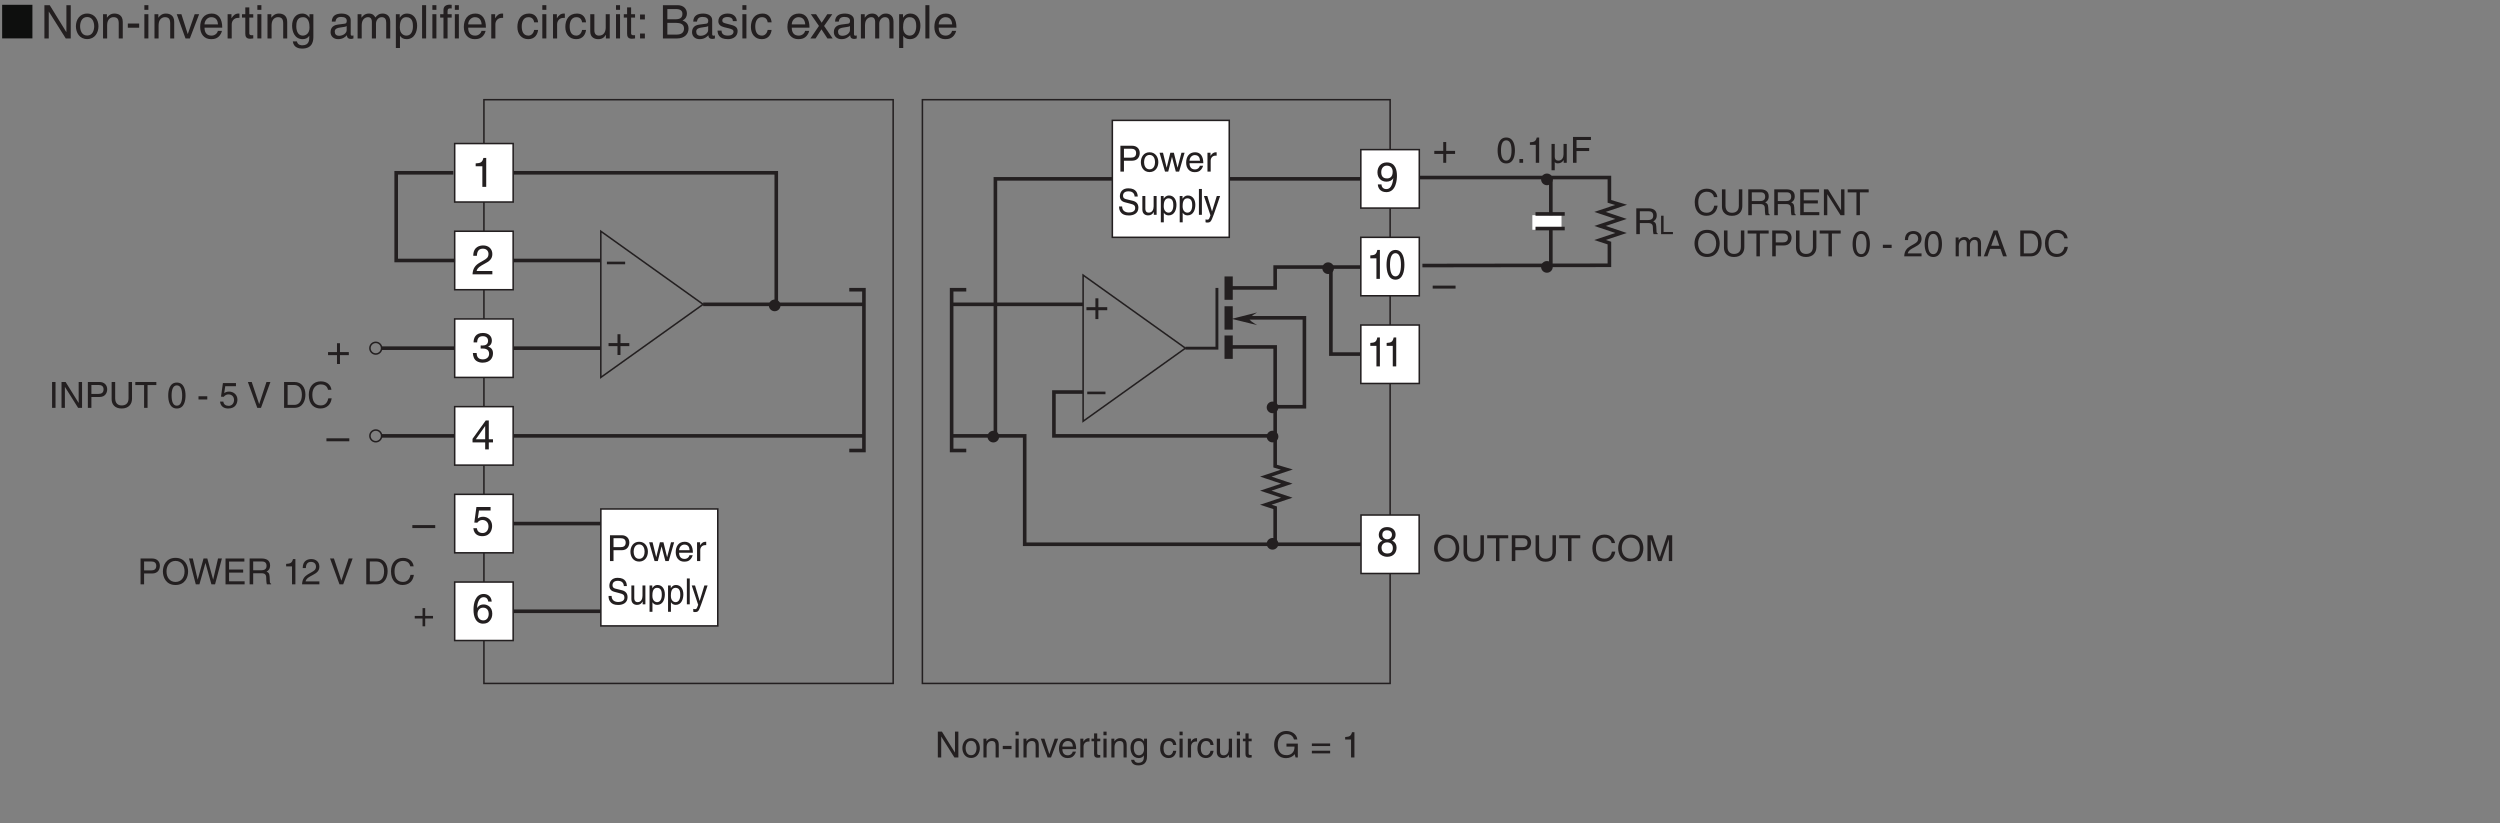 <?xml version="1.0" encoding="UTF-8"?>
<svg xmlns="http://www.w3.org/2000/svg" xmlns:xlink="http://www.w3.org/1999/xlink" width="484.83pt" height="159.67pt" viewBox="0 0 484.83 159.67" version="1.2">
<rect x="0" y="0" width="484.83" height="159.67" fill="#808080" stroke="none"/>
<defs>
<g>
<symbol overflow="visible" id="glyph0-0">
<path style="stroke:none;" d="M 0 0 L 4 0 L 4 -5.594 L 0 -5.594 Z M 2 -3.156 L 0.641 -5.188 L 3.359 -5.188 Z M 2.234 -2.797 L 3.594 -4.828 L 3.594 -0.766 Z M 0.641 -0.406 L 2 -2.438 L 3.359 -0.406 Z M 0.406 -4.828 L 1.75 -2.797 L 0.406 -0.766 Z M 0.406 -4.828 "/>
</symbol>
<symbol overflow="visible" id="glyph0-1">
<path style="stroke:none;" d="M 2.859 -5.609 L 2.312 -5.609 C 2.094 -4.688 1.719 -4.609 0.812 -4.547 L 0.812 -3.984 L 2.109 -3.984 L 2.109 0 L 2.859 0 Z M 2.859 -5.609 "/>
</symbol>
<symbol overflow="visible" id="glyph0-2">
<path style="stroke:none;" d="M 1.047 -3.594 C 1.078 -4 1.125 -4.984 2.188 -4.984 C 3.016 -4.984 3.297 -4.422 3.297 -3.969 C 3.297 -3.234 2.859 -3 2.266 -2.656 L 1.531 -2.234 C 0.781 -1.781 0.25 -1.172 0.203 0 L 4.047 0 L 4.047 -0.656 L 1 -0.656 C 1.031 -0.875 1.203 -1.312 1.969 -1.734 L 2.547 -2.062 C 3.391 -2.5 4.047 -2.938 4.047 -3.938 C 4.047 -4.984 3.266 -5.609 2.297 -5.609 C 1.688 -5.609 0.344 -5.422 0.344 -3.594 Z M 1.047 -3.594 "/>
</symbol>
<symbol overflow="visible" id="glyph0-3">
<path style="stroke:none;" d="M 4.172 -1.359 L 4.172 -1.969 L 3.359 -1.969 L 3.359 -5.609 L 2.766 -5.609 L 0.203 -2.047 L 0.203 -1.359 L 2.656 -1.359 L 2.656 0 L 3.359 0 L 3.359 -1.359 Z M 2.641 -4.516 L 2.656 -4.516 L 2.656 -1.969 L 0.844 -1.969 Z M 2.641 -4.516 "/>
</symbol>
<symbol overflow="visible" id="glyph0-4">
<path style="stroke:none;" d="M 1.781 -2.594 C 1.891 -2.594 2 -2.594 2.109 -2.594 C 2.594 -2.594 3.422 -2.5 3.422 -1.562 C 3.422 -0.922 2.922 -0.484 2.203 -0.484 C 1.156 -0.484 1.016 -1.188 1 -1.719 L 0.266 -1.719 C 0.312 -1.062 0.484 -0.422 1.109 -0.094 C 1.375 0.047 1.734 0.156 2.141 0.156 C 3.578 0.156 4.172 -0.734 4.172 -1.656 C 4.172 -2.406 3.781 -2.781 3.234 -2.969 L 3.234 -2.984 C 3.531 -3.078 3.953 -3.422 3.953 -4.141 C 3.953 -4.984 3.312 -5.609 2.219 -5.609 C 0.75 -5.609 0.406 -4.594 0.406 -3.781 L 1.094 -3.781 C 1.125 -4.172 1.188 -4.984 2.188 -4.984 C 3.031 -4.984 3.219 -4.438 3.219 -4.094 C 3.219 -3.391 2.703 -3.172 2.156 -3.172 C 2.031 -3.172 1.906 -3.188 1.781 -3.188 Z M 1.781 -2.594 "/>
</symbol>
<symbol overflow="visible" id="glyph0-5">
<path style="stroke:none;" d="M 2.094 -1.875 C 2.625 -1.875 3.172 -2.109 3.391 -2.547 L 3.406 -2.531 C 3.219 -1.078 2.812 -0.438 2.047 -0.438 C 1.484 -0.438 1.141 -0.781 1.109 -1.344 L 0.406 -1.344 C 0.406 -0.812 0.75 0.156 2.062 0.156 C 4 0.156 4.109 -2.406 4.109 -3.016 C 4.109 -3.922 3.922 -5.609 2.141 -5.609 C 0.953 -5.609 0.328 -4.703 0.328 -3.688 C 0.328 -2.578 1.062 -1.875 2.094 -1.875 Z M 2.203 -2.5 C 1.734 -2.5 1.062 -2.641 1.062 -3.719 C 1.062 -4.469 1.5 -4.984 2.141 -4.984 C 2.953 -4.984 3.281 -4.422 3.281 -3.781 C 3.281 -2.672 2.578 -2.5 2.203 -2.5 Z M 2.203 -2.5 "/>
</symbol>
<symbol overflow="visible" id="glyph0-6">
<path style="stroke:none;" d="M 2.047 -2.312 L 0.312 -2.312 L 0.312 -1.719 L 2.047 -1.719 L 2.047 0 L 2.625 0 L 2.625 -1.719 L 4.344 -1.719 L 4.344 -2.312 L 2.625 -2.312 L 2.625 -4.031 L 2.047 -4.031 Z M 2.047 -2.312 "/>
</symbol>
<symbol overflow="visible" id="glyph0-7">
<path style="stroke:none;" d="M 4.438 -2.5 L 0 -2.5 L 0 -1.922 L 4.438 -1.922 Z M 4.438 -2.5 "/>
</symbol>
<symbol overflow="visible" id="glyph1-0">
<path style="stroke:none;" d="M 0 0 L 3.5 0 L 3.5 -4.891 L 0 -4.891 Z M 1.75 -2.766 L 0.562 -4.547 L 2.938 -4.547 Z M 1.953 -2.438 L 3.141 -4.219 L 3.141 -0.656 Z M 0.562 -0.344 L 1.75 -2.125 L 2.938 -0.344 Z M 0.344 -4.219 L 1.531 -2.438 L 0.344 -0.656 Z M 0.344 -4.219 "/>
</symbol>
<symbol overflow="visible" id="glyph1-1">
<path style="stroke:none;" d="M 3.859 -0.969 L 3.844 -0.969 L 1.328 -5.016 L 0.531 -5.016 L 0.531 0 L 1.188 0 L 1.188 -4.047 L 1.203 -4.047 L 3.75 0 L 4.516 0 L 4.516 -5.016 L 3.859 -5.016 Z M 3.859 -0.969 "/>
</symbol>
<symbol overflow="visible" id="glyph1-2">
<path style="stroke:none;" d="M 0.25 -1.828 C 0.25 -0.891 0.781 0.094 1.938 0.094 C 3.109 0.094 3.641 -0.891 3.641 -1.828 C 3.641 -2.766 3.109 -3.75 1.938 -3.75 C 0.781 -3.75 0.25 -2.766 0.25 -1.828 Z M 0.875 -1.828 C 0.875 -2.312 1.062 -3.234 1.938 -3.234 C 2.828 -3.234 3 -2.312 3 -1.828 C 3 -1.344 2.828 -0.438 1.938 -0.438 C 1.062 -0.438 0.875 -1.344 0.875 -1.828 Z M 0.875 -1.828 "/>
</symbol>
<symbol overflow="visible" id="glyph1-3">
<path style="stroke:none;" d="M 3.422 -2.484 C 3.422 -3.531 2.719 -3.75 2.156 -3.75 C 1.516 -3.75 1.188 -3.328 1.047 -3.141 L 1.031 -3.141 L 1.031 -3.656 L 0.453 -3.656 L 0.453 0 L 1.062 0 L 1.062 -1.984 C 1.062 -2.984 1.688 -3.203 2.031 -3.203 C 2.641 -3.203 2.812 -2.891 2.812 -2.25 L 2.812 0 L 3.422 0 Z M 3.422 -2.484 "/>
</symbol>
<symbol overflow="visible" id="glyph1-4">
<path style="stroke:none;" d="M 2.016 -2.25 L 0.312 -2.25 L 0.312 -1.625 L 2.016 -1.625 Z M 2.016 -2.25 "/>
</symbol>
<symbol overflow="visible" id="glyph1-5">
<path style="stroke:none;" d="M 1.078 -3.656 L 0.469 -3.656 L 0.469 0 L 1.078 0 Z M 1.078 -4.312 L 1.078 -5.016 L 0.469 -5.016 L 0.469 -4.312 Z M 1.078 -4.312 "/>
</symbol>
<symbol overflow="visible" id="glyph1-6">
<path style="stroke:none;" d="M 1.734 -0.672 L 1.719 -0.672 L 0.766 -3.656 L 0.062 -3.656 L 1.391 0 L 2.047 0 L 3.438 -3.656 L 2.766 -3.656 Z M 1.734 -0.672 "/>
</symbol>
<symbol overflow="visible" id="glyph1-7">
<path style="stroke:none;" d="M 2.938 -1.141 C 2.922 -0.875 2.578 -0.422 2 -0.422 C 1.297 -0.422 0.938 -0.859 0.938 -1.625 L 3.609 -1.625 C 3.609 -2.922 3.094 -3.75 2.031 -3.75 C 0.828 -3.75 0.281 -2.859 0.281 -1.719 C 0.281 -0.672 0.891 0.109 1.906 0.109 C 2.5 0.109 2.734 -0.031 2.906 -0.141 C 3.359 -0.453 3.531 -0.969 3.562 -1.141 Z M 0.938 -2.109 C 0.938 -2.688 1.391 -3.203 1.953 -3.203 C 2.703 -3.203 2.938 -2.688 2.969 -2.109 Z M 0.938 -2.109 "/>
</symbol>
<symbol overflow="visible" id="glyph1-8">
<path style="stroke:none;" d="M 1.156 -2.125 C 1.156 -2.656 1.516 -3.094 2.094 -3.094 L 2.312 -3.094 L 2.312 -3.734 C 2.266 -3.75 2.234 -3.75 2.156 -3.75 C 1.703 -3.75 1.375 -3.469 1.125 -3.047 L 1.125 -3.656 L 0.531 -3.656 L 0.531 0 L 1.156 0 Z M 1.156 -2.125 "/>
</symbol>
<symbol overflow="visible" id="glyph1-9">
<path style="stroke:none;" d="M 1.797 -3.141 L 1.797 -3.656 L 1.203 -3.656 L 1.203 -4.672 L 0.594 -4.672 L 0.594 -3.656 L 0.094 -3.656 L 0.094 -3.141 L 0.594 -3.141 L 0.594 -0.734 C 0.594 -0.297 0.719 0.047 1.328 0.047 C 1.391 0.047 1.578 0.016 1.797 0 L 1.797 -0.484 L 1.578 -0.484 C 1.453 -0.484 1.203 -0.484 1.203 -0.766 L 1.203 -3.141 Z M 1.797 -3.141 "/>
</symbol>
<symbol overflow="visible" id="glyph1-10">
<path style="stroke:none;" d="M 0.922 -1.844 C 0.922 -2.312 0.969 -3.203 1.906 -3.203 C 2.797 -3.203 2.906 -2.25 2.906 -1.656 C 2.906 -0.688 2.297 -0.422 1.906 -0.422 C 1.234 -0.422 0.922 -1.031 0.922 -1.844 Z M 3.484 -3.656 L 2.906 -3.656 L 2.906 -3.141 L 2.891 -3.141 C 2.75 -3.344 2.469 -3.75 1.797 -3.75 C 0.828 -3.75 0.281 -2.969 0.281 -1.938 C 0.281 -1.062 0.641 0.109 1.891 0.109 C 2.375 0.109 2.703 -0.125 2.859 -0.391 L 2.859 -0.406 L 2.875 -0.406 L 2.875 -0.266 C 2.875 0.172 2.891 1.031 1.828 1.031 C 1.688 1.031 1.125 1.031 1 0.453 L 0.391 0.453 C 0.516 1.422 1.359 1.531 1.781 1.531 C 3.484 1.531 3.484 0.219 3.484 -0.297 Z M 3.484 -3.656 "/>
</symbol>
<symbol overflow="visible" id="glyph1-11">
<path style="stroke:none;" d=""/>
</symbol>
<symbol overflow="visible" id="glyph1-12">
<path style="stroke:none;" d="M 3.328 -2.422 C 3.281 -3.062 2.922 -3.75 1.969 -3.75 C 0.75 -3.75 0.203 -2.859 0.203 -1.719 C 0.203 -0.672 0.812 0.109 1.844 0.109 C 2.906 0.109 3.266 -0.719 3.328 -1.297 L 2.734 -1.297 C 2.641 -0.734 2.281 -0.422 1.859 -0.422 C 1.016 -0.422 0.859 -1.203 0.859 -1.828 C 0.859 -2.484 1.109 -3.203 1.875 -3.203 C 2.391 -3.203 2.656 -2.906 2.734 -2.422 Z M 3.328 -2.422 "/>
</symbol>
<symbol overflow="visible" id="glyph1-13">
<path style="stroke:none;" d="M 3.422 0 L 3.422 -3.656 L 2.797 -3.656 L 2.797 -1.641 C 2.797 -1.109 2.562 -0.422 1.797 -0.422 C 1.391 -0.422 1.094 -0.625 1.094 -1.234 L 1.094 -3.656 L 0.469 -3.656 L 0.469 -1.031 C 0.469 -0.156 1.125 0.109 1.656 0.109 C 2.25 0.109 2.562 -0.125 2.828 -0.547 L 2.828 0 Z M 3.422 0 "/>
</symbol>
<symbol overflow="visible" id="glyph1-14">
<path style="stroke:none;" d="M 2.719 -2.109 L 4.281 -2.109 C 4.281 -1.562 4.172 -1.125 3.734 -0.766 C 3.359 -0.469 2.953 -0.453 2.703 -0.453 C 1.375 -0.453 1.031 -1.5 1.031 -2.516 C 1.031 -3.828 1.781 -4.547 2.672 -4.547 C 3.234 -4.547 3.953 -4.359 4.172 -3.5 L 4.828 -3.5 C 4.688 -4.609 3.641 -5.141 2.703 -5.141 C 1.078 -5.141 0.328 -3.766 0.328 -2.547 C 0.328 -2.016 0.359 -1.156 1.125 -0.438 C 1.391 -0.188 1.797 0.125 2.656 0.125 C 3.344 0.125 3.969 -0.172 4.312 -0.656 L 4.484 0 L 4.922 0 L 4.922 -2.688 L 2.719 -2.688 Z M 2.719 -2.109 "/>
</symbol>
<symbol overflow="visible" id="glyph1-15">
<path style="stroke:none;" d="M 3.812 -2.719 L 0.266 -2.719 L 0.266 -2.219 L 3.812 -2.219 Z M 3.812 -1.312 L 0.266 -1.312 L 0.266 -0.797 L 3.812 -0.797 Z M 3.812 -1.312 "/>
</symbol>
<symbol overflow="visible" id="glyph1-16">
<path style="stroke:none;" d="M 2.5 -4.906 L 2.031 -4.906 C 1.828 -4.109 1.5 -4.031 0.703 -3.969 L 0.703 -3.484 L 1.844 -3.484 L 1.844 0 L 2.5 0 Z M 2.5 -4.906 "/>
</symbol>
<symbol overflow="visible" id="glyph1-17">
<path style="stroke:none;" d="M 1.781 -2.016 L 0.266 -2.016 L 0.266 -1.516 L 1.781 -1.516 L 1.781 0 L 2.297 0 L 2.297 -1.516 L 3.812 -1.516 L 3.812 -2.016 L 2.297 -2.016 L 2.297 -3.531 L 1.781 -3.531 Z M 1.781 -2.016 "/>
</symbol>
<symbol overflow="visible" id="glyph1-18">
<path style="stroke:none;" d="M 1.281 -4.438 L 2.656 -4.438 C 3.219 -4.438 3.641 -4.234 3.641 -3.594 C 3.641 -2.922 3.234 -2.703 2.625 -2.703 L 1.281 -2.703 Z M 1.281 -2.109 L 2.859 -2.109 C 3.953 -2.109 4.344 -2.906 4.344 -3.609 C 4.344 -4.422 3.781 -5.016 2.859 -5.016 L 0.594 -5.016 L 0.594 0 L 1.281 0 Z M 1.281 -2.109 "/>
</symbol>
<symbol overflow="visible" id="glyph1-19">
<path style="stroke:none;" d="M 4.469 -2.5 C 4.469 -1.328 3.812 -0.469 2.719 -0.469 C 1.625 -0.469 0.969 -1.328 0.969 -2.5 C 0.969 -3.688 1.625 -4.547 2.719 -4.547 C 3.812 -4.547 4.469 -3.688 4.469 -2.5 Z M 5.156 -2.5 C 5.156 -3.594 4.594 -5.141 2.719 -5.141 C 0.844 -5.141 0.266 -3.594 0.266 -2.5 C 0.266 -1.422 0.844 0.125 2.719 0.125 C 4.594 0.125 5.156 -1.422 5.156 -2.5 Z M 5.156 -2.5 "/>
</symbol>
<symbol overflow="visible" id="glyph1-20">
<path style="stroke:none;" d="M 3.297 -4.156 L 4.453 0 L 5.156 0 L 6.484 -5.016 L 5.734 -5.016 L 4.797 -0.938 L 4.781 -0.938 L 3.656 -5.016 L 2.922 -5.016 L 1.797 -0.938 L 1.781 -0.938 L 0.844 -5.016 L 0.109 -5.016 L 1.422 0 L 2.125 0 Z M 3.297 -4.156 "/>
</symbol>
<symbol overflow="visible" id="glyph1-21">
<path style="stroke:none;" d="M 4.297 -0.594 L 1.281 -0.594 L 1.281 -2.281 L 4.016 -2.281 L 4.016 -2.875 L 1.281 -2.875 L 1.281 -4.422 L 4.25 -4.422 L 4.25 -5.016 L 0.594 -5.016 L 0.594 0 L 4.297 0 Z M 4.297 -0.594 "/>
</symbol>
<symbol overflow="visible" id="glyph1-22">
<path style="stroke:none;" d="M 1.297 -2.156 L 2.938 -2.156 C 3.75 -2.156 3.828 -1.672 3.828 -1.25 C 3.828 -1.062 3.844 -0.312 3.953 0 L 4.781 0 L 4.781 -0.109 C 4.562 -0.234 4.531 -0.328 4.531 -0.609 L 4.484 -1.516 C 4.453 -2.219 4.172 -2.344 3.891 -2.469 C 4.203 -2.656 4.578 -2.922 4.578 -3.672 C 4.578 -4.734 3.75 -5.016 2.938 -5.016 L 0.609 -5.016 L 0.609 0 L 1.297 0 Z M 1.297 -4.438 L 2.984 -4.438 C 3.312 -4.438 3.891 -4.375 3.891 -3.594 C 3.891 -2.859 3.359 -2.734 2.859 -2.734 L 1.297 -2.734 Z M 1.297 -4.438 "/>
</symbol>
<symbol overflow="visible" id="glyph1-23">
<path style="stroke:none;" d="M 0.922 -3.156 C 0.938 -3.5 0.984 -4.359 1.906 -4.359 C 2.641 -4.359 2.891 -3.859 2.891 -3.469 C 2.891 -2.828 2.5 -2.625 1.984 -2.328 L 1.328 -1.953 C 0.672 -1.562 0.219 -1.016 0.188 0 L 3.547 0 L 3.547 -0.578 L 0.875 -0.578 C 0.906 -0.766 1.047 -1.156 1.719 -1.516 L 2.234 -1.797 C 2.969 -2.188 3.547 -2.562 3.547 -3.438 C 3.547 -4.359 2.859 -4.906 2 -4.906 C 1.469 -4.906 0.312 -4.75 0.312 -3.156 Z M 0.922 -3.156 "/>
</symbol>
<symbol overflow="visible" id="glyph1-24">
<path style="stroke:none;" d="M 2.344 -0.734 L 2.328 -0.734 L 0.891 -5.016 L 0.141 -5.016 L 1.969 0 L 2.688 0 L 4.516 -5.016 L 3.75 -5.016 Z M 2.344 -0.734 "/>
</symbol>
<symbol overflow="visible" id="glyph1-25">
<path style="stroke:none;" d="M 0.562 0 L 2.562 0 C 4.219 0 4.703 -1.453 4.703 -2.578 C 4.703 -4.016 3.906 -5.016 2.594 -5.016 L 0.562 -5.016 Z M 1.25 -4.438 L 2.5 -4.438 C 3.422 -4.438 4.016 -3.797 4.016 -2.531 C 4.016 -1.266 3.438 -0.578 2.562 -0.578 L 1.25 -0.578 Z M 1.25 -4.438 "/>
</symbol>
<symbol overflow="visible" id="glyph1-26">
<path style="stroke:none;" d="M 4.703 -3.5 C 4.609 -4.344 3.938 -5.141 2.641 -5.141 C 1.188 -5.141 0.312 -4.078 0.312 -2.531 C 0.312 -0.609 1.422 0.125 2.562 0.125 C 2.938 0.125 4.484 0.047 4.75 -1.844 L 4.094 -1.844 C 3.875 -0.672 3.109 -0.469 2.672 -0.469 C 1.422 -0.469 1 -1.375 1 -2.562 C 1 -3.875 1.734 -4.547 2.641 -4.547 C 3.125 -4.547 3.859 -4.391 4.047 -3.5 Z M 4.703 -3.5 "/>
</symbol>
<symbol overflow="visible" id="glyph1-27">
<path style="stroke:none;" d="M 1.312 -5.016 L 0.641 -5.016 L 0.641 0 L 1.312 0 Z M 1.312 -5.016 "/>
</symbol>
<symbol overflow="visible" id="glyph1-28">
<path style="stroke:none;" d="M 3.828 -5.016 L 3.828 -1.844 C 3.828 -0.75 3.125 -0.469 2.5 -0.469 C 1.891 -0.469 1.234 -0.766 1.234 -1.859 L 1.234 -5.016 L 0.547 -5.016 L 0.547 -1.672 C 0.547 -0.734 1.125 0.125 2.484 0.125 C 3.859 0.125 4.5 -0.734 4.5 -1.766 L 4.5 -5.016 Z M 3.828 -5.016 "/>
</symbol>
<symbol overflow="visible" id="glyph1-29">
<path style="stroke:none;" d="M 0.094 -4.422 L 1.797 -4.422 L 1.797 0 L 2.469 0 L 2.469 -4.422 L 4.172 -4.422 L 4.172 -5.016 L 0.094 -5.016 Z M 0.094 -4.422 "/>
</symbol>
<symbol overflow="visible" id="glyph1-30">
<path style="stroke:none;" d="M 2.969 -2.391 C 2.969 -1.156 2.641 -0.422 1.938 -0.422 C 1.234 -0.422 0.922 -1.156 0.922 -2.391 C 0.922 -3.625 1.234 -4.359 1.938 -4.359 C 2.641 -4.359 2.969 -3.625 2.969 -2.391 Z M 3.625 -2.391 C 3.625 -3.406 3.359 -4.906 1.938 -4.906 C 0.531 -4.906 0.266 -3.406 0.266 -2.391 C 0.266 -1.375 0.531 0.125 1.938 0.125 C 3.359 0.125 3.625 -1.375 3.625 -2.391 Z M 3.625 -2.391 "/>
</symbol>
<symbol overflow="visible" id="glyph1-31">
<path style="stroke:none;" d="M 1.234 -4.203 L 3.312 -4.203 L 3.312 -4.812 L 0.781 -4.812 L 0.406 -2.172 L 0.938 -2.141 C 1.172 -2.438 1.484 -2.609 1.844 -2.609 C 2.453 -2.609 2.938 -2.234 2.938 -1.516 C 2.938 -0.906 2.531 -0.391 1.906 -0.391 C 1.344 -0.391 0.922 -0.656 0.859 -1.219 L 0.219 -1.219 C 0.344 -0.125 1.172 0.125 1.812 0.125 C 3.344 0.125 3.594 -1.047 3.594 -1.594 C 3.594 -2.609 2.766 -3.156 1.984 -3.156 C 1.531 -3.156 1.234 -3.016 1.031 -2.859 Z M 1.234 -4.203 "/>
</symbol>
<symbol overflow="visible" id="glyph1-32">
<path style="stroke:none;" d="M 2.5 -2.828 L 2.516 -2.828 L 3.25 0 L 3.891 0 L 4.953 -3.656 L 4.344 -3.656 L 3.594 -0.781 L 3.578 -0.781 L 2.875 -3.656 L 2.188 -3.656 L 1.484 -0.781 L 1.469 -0.781 L 0.766 -3.656 L 0.094 -3.656 L 1.156 0 L 1.781 0 Z M 2.5 -2.828 "/>
</symbol>
<symbol overflow="visible" id="glyph1-33">
<path style="stroke:none;" d="M 5.312 0 L 5.312 -5.016 L 4.344 -5.016 L 2.922 -0.781 L 2.906 -0.781 L 1.484 -5.016 L 0.516 -5.016 L 0.516 0 L 1.172 0 L 1.172 -2.969 C 1.172 -3.109 1.156 -3.75 1.156 -4.203 L 1.172 -4.203 L 2.578 0 L 3.25 0 L 4.656 -4.219 L 4.672 -4.219 C 4.672 -3.75 4.656 -3.109 4.656 -2.969 L 4.656 0 Z M 5.312 0 "/>
</symbol>
<symbol overflow="visible" id="glyph1-34">
<path style="stroke:none;" d="M 0.453 0 L 1.062 0 L 1.062 -1.984 C 1.062 -2.984 1.688 -3.203 2.031 -3.203 C 2.484 -3.203 2.609 -2.828 2.609 -2.531 L 2.609 0 L 3.219 0 L 3.219 -2.234 C 3.219 -2.719 3.562 -3.203 4.078 -3.203 C 4.609 -3.203 4.75 -2.859 4.75 -2.359 L 4.75 0 L 5.375 0 L 5.375 -2.531 C 5.375 -3.562 4.625 -3.75 4.234 -3.75 C 3.672 -3.75 3.422 -3.5 3.125 -3.156 C 3.016 -3.359 2.812 -3.75 2.156 -3.75 C 1.5 -3.75 1.188 -3.328 1.047 -3.141 L 1.031 -3.141 L 1.031 -3.656 L 0.453 -3.656 Z M 0.453 0 "/>
</symbol>
<symbol overflow="visible" id="glyph1-35">
<path style="stroke:none;" d="M 3.328 -1.453 L 3.828 0 L 4.562 0 L 2.75 -5.016 L 1.984 -5.016 L 0.094 0 L 0.797 0 L 1.312 -1.453 Z M 1.531 -2.062 L 2.328 -4.266 L 2.344 -4.266 L 3.094 -2.062 Z M 1.531 -2.062 "/>
</symbol>
<symbol overflow="visible" id="glyph1-36">
<path style="stroke:none;" d="M 1.328 -0.734 L 0.609 -0.734 L 0.609 0 L 1.328 0 Z M 1.328 -0.734 "/>
</symbol>
<symbol overflow="visible" id="glyph1-37">
<path style="stroke:none;" d="M 3.422 0 L 3.422 -3.656 L 2.797 -3.656 L 2.797 -1.641 C 2.797 -1.109 2.562 -0.422 1.797 -0.422 C 1.391 -0.422 1.094 -0.625 1.094 -1.234 L 1.094 -3.656 L 0.469 -3.656 L 0.469 1.453 L 1.094 1.453 L 1.094 -0.125 L 1.109 -0.125 C 1.266 0.078 1.516 0.109 1.656 0.109 C 2.25 0.109 2.562 -0.125 2.828 -0.547 L 2.828 0 Z M 3.422 0 "/>
</symbol>
<symbol overflow="visible" id="glyph1-38">
<path style="stroke:none;" d="M 1.281 -2.281 L 3.734 -2.281 L 3.734 -2.875 L 1.281 -2.875 L 1.281 -4.422 L 4.078 -4.422 L 4.078 -5.016 L 0.594 -5.016 L 0.594 0 L 1.281 0 Z M 1.281 -2.281 "/>
</symbol>
<symbol overflow="visible" id="glyph2-0">
<path style="stroke:none;" d="M 0 0 L 3.797 0 L 3.797 -5.594 L 0 -5.594 Z M 1.891 -3.156 L 0.609 -5.188 L 3.188 -5.188 Z M 2.125 -2.797 L 3.406 -4.828 L 3.406 -0.766 Z M 0.609 -0.406 L 1.891 -2.438 L 3.188 -0.406 Z M 0.375 -4.828 L 1.672 -2.797 L 0.375 -0.766 Z M 0.375 -4.828 "/>
</symbol>
<symbol overflow="visible" id="glyph2-1">
<path style="stroke:none;" d="M 1.344 -4.812 L 3.594 -4.812 L 3.594 -5.5 L 0.844 -5.5 L 0.438 -2.484 L 1.016 -2.453 C 1.266 -2.797 1.609 -2.984 2 -2.984 C 2.656 -2.984 3.188 -2.547 3.188 -1.734 C 3.188 -1.031 2.75 -0.453 2.062 -0.453 C 1.469 -0.453 1 -0.75 0.938 -1.391 L 0.25 -1.391 C 0.375 -0.141 1.266 0.156 1.969 0.156 C 3.625 0.156 3.891 -1.203 3.891 -1.828 C 3.891 -2.984 3.016 -3.609 2.141 -3.609 C 1.672 -3.609 1.344 -3.453 1.109 -3.266 Z M 1.344 -4.812 "/>
</symbol>
<symbol overflow="visible" id="glyph2-2">
<path style="stroke:none;" d="M 3.812 -4.125 C 3.75 -5.266 2.875 -5.609 2.266 -5.609 C 0.672 -5.609 0.281 -3.844 0.281 -2.609 C 0.281 -1.875 0.375 -1.188 0.703 -0.656 C 1.078 -0.047 1.656 0.156 2.062 0.156 C 2.812 0.156 3.141 -0.062 3.422 -0.391 C 3.781 -0.812 3.922 -1.219 3.922 -1.797 C 3.922 -3.141 2.906 -3.578 2.266 -3.578 C 1.531 -3.578 1.156 -3.188 1 -2.891 L 0.984 -2.906 C 0.984 -3.5 1.203 -4.984 2.25 -4.984 C 2.812 -4.984 3.078 -4.609 3.156 -4.125 Z M 1.062 -1.719 C 1.062 -2.391 1.422 -2.953 2.156 -2.953 C 2.984 -2.953 3.234 -2.266 3.234 -1.766 C 3.234 -1 2.828 -0.484 2.188 -0.484 C 1.406 -0.484 1.062 -1.125 1.062 -1.719 Z M 1.062 -1.719 "/>
</symbol>
<symbol overflow="visible" id="glyph2-3">
<path style="stroke:none;" d="M 3.734 -4.172 C 3.734 -4.828 3.266 -5.609 2.078 -5.609 C 0.812 -5.609 0.469 -4.656 0.469 -4.078 C 0.469 -3.547 0.734 -3.156 1.188 -2.984 C 0.625 -2.734 0.281 -2.297 0.281 -1.609 C 0.281 -1.344 0.281 -0.734 0.828 -0.281 C 1.266 0.078 1.812 0.156 2.109 0.156 C 3.375 0.156 3.922 -0.719 3.922 -1.625 C 3.922 -2.047 3.766 -2.672 3.047 -2.984 C 3.281 -3.109 3.734 -3.359 3.734 -4.172 Z M 2.094 -2.641 C 2.703 -2.641 3.203 -2.297 3.203 -1.547 C 3.203 -0.656 2.625 -0.484 2.141 -0.484 C 1.219 -0.484 1 -1.156 1 -1.594 C 1 -2.109 1.344 -2.641 2.094 -2.641 Z M 2.094 -3.234 C 1.609 -3.234 1.156 -3.562 1.156 -4.109 C 1.156 -4.469 1.328 -4.984 2.047 -4.984 C 2.828 -4.984 3.031 -4.484 3.031 -4.141 C 3.031 -3.641 2.672 -3.234 2.094 -3.234 Z M 2.094 -3.234 "/>
</symbol>
<symbol overflow="visible" id="glyph3-0">
<path style="stroke:none;" d="M 0 0 L 3.594 0 L 3.594 -5.594 L 0 -5.594 Z M 1.797 -3.156 L 0.578 -5.188 L 3.016 -5.188 Z M 2.016 -2.797 L 3.234 -4.828 L 3.234 -0.766 Z M 0.578 -0.406 L 1.797 -2.438 L 3.016 -0.406 Z M 0.359 -4.828 L 1.578 -2.797 L 0.359 -0.766 Z M 0.359 -4.828 "/>
</symbol>
<symbol overflow="visible" id="glyph3-1">
<path style="stroke:none;" d="M 2.578 -5.609 L 2.078 -5.609 C 1.891 -4.688 1.547 -4.609 0.719 -4.547 L 0.719 -3.984 L 1.906 -3.984 L 1.906 0 L 2.578 0 Z M 2.578 -5.609 "/>
</symbol>
<symbol overflow="visible" id="glyph3-2">
<path style="stroke:none;" d="M 3.062 -2.734 C 3.062 -1.328 2.719 -0.484 2 -0.484 C 1.266 -0.484 0.938 -1.328 0.938 -2.734 C 0.938 -4.141 1.266 -4.984 2 -4.984 C 2.719 -4.984 3.062 -4.141 3.062 -2.734 Z M 3.734 -2.734 C 3.734 -3.891 3.453 -5.609 2 -5.609 C 0.547 -5.609 0.266 -3.891 0.266 -2.734 C 0.266 -1.562 0.547 0.156 2 0.156 C 3.453 0.156 3.734 -1.562 3.734 -2.734 Z M 3.734 -2.734 "/>
</symbol>
<symbol overflow="visible" id="glyph4-0">
<path style="stroke:none;" d="M 0 0 L 3.297 0 L 3.297 -4.891 L 0 -4.891 Z M 1.641 -2.766 L 0.531 -4.547 L 2.766 -4.547 Z M 1.844 -2.438 L 2.953 -4.219 L 2.953 -0.656 Z M 0.531 -0.344 L 1.641 -2.125 L 2.766 -0.344 Z M 0.328 -4.219 L 1.453 -2.438 L 0.328 -0.656 Z M 0.328 -4.219 "/>
</symbol>
<symbol overflow="visible" id="glyph4-1">
<path style="stroke:none;" d="M 3.953 -3.547 C 3.922 -4.094 3.75 -5.141 2.109 -5.141 C 0.953 -5.141 0.484 -4.375 0.484 -3.594 C 0.484 -2.719 1.172 -2.5 1.484 -2.422 L 2.453 -2.172 C 3.234 -1.984 3.453 -1.812 3.453 -1.297 C 3.453 -0.578 2.688 -0.453 2.219 -0.453 C 1.625 -0.453 0.922 -0.719 0.922 -1.625 L 0.328 -1.625 C 0.328 -1.156 0.406 -0.734 0.797 -0.344 C 1.016 -0.141 1.359 0.125 2.234 0.125 C 3.047 0.125 4.078 -0.203 4.078 -1.391 C 4.078 -2.172 3.625 -2.562 3 -2.719 L 1.656 -3.047 C 1.375 -3.125 1.094 -3.266 1.094 -3.688 C 1.094 -4.453 1.781 -4.562 2.172 -4.562 C 2.703 -4.562 3.312 -4.328 3.344 -3.547 Z M 3.953 -3.547 "/>
</symbol>
<symbol overflow="visible" id="glyph4-2">
<path style="stroke:none;" d="M 3.219 0 L 3.219 -3.656 L 2.641 -3.656 L 2.641 -1.641 C 2.641 -1.109 2.422 -0.422 1.688 -0.422 C 1.312 -0.422 1.031 -0.625 1.031 -1.234 L 1.031 -3.656 L 0.453 -3.656 L 0.453 -1.031 C 0.453 -0.156 1.062 0.109 1.562 0.109 C 2.125 0.109 2.422 -0.125 2.656 -0.547 L 2.672 -0.531 L 2.672 0 Z M 3.219 0 "/>
</symbol>
<symbol overflow="visible" id="glyph4-3">
<path style="stroke:none;" d="M 0.938 -1.656 C 0.938 -2.25 1.031 -3.203 1.859 -3.203 C 2.75 -3.203 2.797 -2.312 2.797 -1.844 C 2.797 -1.031 2.5 -0.422 1.875 -0.422 C 1.5 -0.422 0.938 -0.688 0.938 -1.656 Z M 0.375 1.453 L 0.953 1.453 L 0.953 -0.391 L 0.969 -0.391 C 1.125 -0.125 1.422 0.109 1.891 0.109 C 3.062 0.109 3.406 -1.062 3.406 -1.938 C 3.406 -2.969 2.875 -3.75 1.969 -3.75 C 1.344 -3.75 1.078 -3.344 0.938 -3.141 L 0.922 -3.141 L 0.922 -3.656 L 0.375 -3.656 Z M 0.375 1.453 "/>
</symbol>
<symbol overflow="visible" id="glyph4-4">
<path style="stroke:none;" d="M 1.016 -5.016 L 0.438 -5.016 L 0.438 0 L 1.016 0 Z M 1.016 -5.016 "/>
</symbol>
<symbol overflow="visible" id="glyph4-5">
<path style="stroke:none;" d="M 1.656 -0.672 L 1.641 -0.672 L 0.734 -3.656 L 0.078 -3.656 L 1.344 0.094 C 1.078 0.859 1.047 0.938 0.734 0.938 C 0.578 0.938 0.453 0.906 0.391 0.875 L 0.391 1.438 C 0.484 1.469 0.547 1.5 0.625 1.5 C 1.375 1.5 1.438 1.406 1.984 -0.062 C 2.422 -1.266 2.812 -2.453 3.219 -3.656 L 2.578 -3.656 Z M 1.656 -0.672 "/>
</symbol>
<symbol overflow="visible" id="glyph5-0">
<path style="stroke:none;" d="M 0 0 L 3.219 0 L 3.219 -4.891 L 0 -4.891 Z M 1.609 -2.766 L 0.516 -4.547 L 2.703 -4.547 Z M 1.812 -2.438 L 2.906 -4.219 L 2.906 -0.656 Z M 0.516 -0.344 L 1.609 -2.125 L 2.703 -0.344 Z M 0.328 -4.219 L 1.422 -2.438 L 0.328 -0.656 Z M 0.328 -4.219 "/>
</symbol>
<symbol overflow="visible" id="glyph5-1">
<path style="stroke:none;" d="M 3.875 -3.547 C 3.844 -4.094 3.688 -5.141 2.062 -5.141 C 0.938 -5.141 0.469 -4.375 0.469 -3.594 C 0.469 -2.719 1.156 -2.5 1.453 -2.422 L 2.406 -2.172 C 3.172 -1.984 3.391 -1.812 3.391 -1.297 C 3.391 -0.578 2.641 -0.453 2.188 -0.453 C 1.594 -0.453 0.906 -0.719 0.906 -1.625 L 0.312 -1.625 C 0.312 -1.156 0.391 -0.734 0.781 -0.344 C 1 -0.141 1.328 0.125 2.188 0.125 C 2.984 0.125 4 -0.203 4 -1.391 C 4 -2.172 3.547 -2.562 2.953 -2.719 L 1.625 -3.047 C 1.359 -3.125 1.078 -3.266 1.078 -3.688 C 1.078 -4.453 1.75 -4.562 2.141 -4.562 C 2.656 -4.562 3.25 -4.328 3.281 -3.547 Z M 3.875 -3.547 "/>
</symbol>
<symbol overflow="visible" id="glyph5-2">
<path style="stroke:none;" d="M 3.156 0 L 3.156 -3.656 L 2.594 -3.656 L 2.594 -1.641 C 2.594 -1.109 2.375 -0.422 1.656 -0.422 C 1.297 -0.422 1 -0.625 1 -1.234 L 1 -3.656 L 0.438 -3.656 L 0.438 -1.031 C 0.438 -0.156 1.031 0.109 1.531 0.109 C 2.078 0.109 2.375 -0.125 2.609 -0.547 L 2.625 -0.531 L 2.625 0 Z M 3.156 0 "/>
</symbol>
<symbol overflow="visible" id="glyph5-3">
<path style="stroke:none;" d="M 0.922 -1.656 C 0.922 -2.25 1 -3.203 1.828 -3.203 C 2.703 -3.203 2.75 -2.312 2.75 -1.844 C 2.75 -1.031 2.453 -0.422 1.844 -0.422 C 1.484 -0.422 0.922 -0.688 0.922 -1.656 Z M 0.375 1.453 L 0.938 1.453 L 0.938 -0.391 L 0.953 -0.391 C 1.109 -0.125 1.406 0.109 1.859 0.109 C 3 0.109 3.344 -1.062 3.344 -1.938 C 3.344 -2.969 2.828 -3.75 1.922 -3.75 C 1.312 -3.75 1.062 -3.344 0.922 -3.141 L 0.906 -3.141 L 0.906 -3.656 L 0.375 -3.656 Z M 0.375 1.453 "/>
</symbol>
<symbol overflow="visible" id="glyph5-4">
<path style="stroke:none;" d="M 1 -5.016 L 0.438 -5.016 L 0.438 0 L 1 0 Z M 1 -5.016 "/>
</symbol>
<symbol overflow="visible" id="glyph5-5">
<path style="stroke:none;" d="M 1.625 -0.672 L 1.609 -0.672 L 0.719 -3.656 L 0.078 -3.656 L 1.328 0.094 C 1.047 0.859 1.016 0.938 0.719 0.938 C 0.562 0.938 0.453 0.906 0.375 0.875 L 0.375 1.438 C 0.469 1.469 0.531 1.5 0.625 1.5 C 1.344 1.5 1.406 1.406 1.938 -0.062 C 2.375 -1.266 2.766 -2.453 3.156 -3.656 L 2.531 -3.656 Z M 1.625 -0.672 "/>
</symbol>
<symbol overflow="visible" id="glyph6-0">
<path style="stroke:none;" d="M 0 0 L 4.484 0 L 4.484 -6.281 L 0 -6.281 Z M 2.25 -3.547 L 0.719 -5.844 L 3.766 -5.844 Z M 2.516 -3.141 L 4.047 -5.438 L 4.047 -0.859 Z M 0.719 -0.453 L 2.25 -2.734 L 3.766 -0.453 Z M 0.453 -5.438 L 1.969 -3.141 L 0.453 -0.859 Z M 0.453 -5.438 "/>
</symbol>
<symbol overflow="visible" id="glyph6-1">
<path style="stroke:none;" d=""/>
</symbol>
<symbol overflow="visible" id="glyph6-2">
<path style="stroke:none;" d="M 4.953 -1.234 L 4.938 -1.234 L 1.719 -6.453 L 0.688 -6.453 L 0.688 0 L 1.531 0 L 1.531 -5.203 L 1.547 -5.203 L 4.828 0 L 5.797 0 L 5.797 -6.453 L 4.953 -6.453 Z M 4.953 -1.234 "/>
</symbol>
<symbol overflow="visible" id="glyph6-3">
<path style="stroke:none;" d="M 0.312 -2.359 C 0.312 -1.141 1 0.125 2.5 0.125 C 4 0.125 4.688 -1.141 4.688 -2.359 C 4.688 -3.562 4 -4.828 2.5 -4.828 C 1 -4.828 0.312 -3.562 0.312 -2.359 Z M 1.125 -2.359 C 1.125 -2.984 1.359 -4.156 2.5 -4.156 C 3.625 -4.156 3.859 -2.984 3.859 -2.359 C 3.859 -1.719 3.625 -0.562 2.5 -0.562 C 1.359 -0.562 1.125 -1.719 1.125 -2.359 Z M 1.125 -2.359 "/>
</symbol>
<symbol overflow="visible" id="glyph6-4">
<path style="stroke:none;" d="M 4.406 -3.203 C 4.406 -4.531 3.5 -4.828 2.766 -4.828 C 1.953 -4.828 1.516 -4.281 1.344 -4.031 L 1.328 -4.031 L 1.328 -4.703 L 0.578 -4.703 L 0.578 0 L 1.375 0 L 1.375 -2.562 C 1.375 -3.844 2.172 -4.125 2.609 -4.125 C 3.391 -4.125 3.625 -3.703 3.625 -2.891 L 3.625 0 L 4.406 0 Z M 4.406 -3.203 "/>
</symbol>
<symbol overflow="visible" id="glyph6-5">
<path style="stroke:none;" d="M 2.594 -2.891 L 0.391 -2.891 L 0.391 -2.078 L 2.594 -2.078 Z M 2.594 -2.891 "/>
</symbol>
<symbol overflow="visible" id="glyph6-6">
<path style="stroke:none;" d="M 1.391 -4.703 L 0.609 -4.703 L 0.609 0 L 1.391 0 Z M 1.391 -5.547 L 1.391 -6.453 L 0.609 -6.453 L 0.609 -5.547 Z M 1.391 -5.547 "/>
</symbol>
<symbol overflow="visible" id="glyph6-7">
<path style="stroke:none;" d="M 2.234 -0.875 L 2.203 -0.875 L 0.984 -4.703 L 0.078 -4.703 L 1.781 0 L 2.625 0 L 4.422 -4.703 L 3.562 -4.703 Z M 2.234 -0.875 "/>
</symbol>
<symbol overflow="visible" id="glyph6-8">
<path style="stroke:none;" d="M 3.781 -1.469 C 3.75 -1.125 3.312 -0.547 2.562 -0.547 C 1.656 -0.547 1.203 -1.109 1.203 -2.094 L 4.641 -2.094 C 4.641 -3.75 3.969 -4.828 2.609 -4.828 C 1.062 -4.828 0.359 -3.672 0.359 -2.219 C 0.359 -0.859 1.141 0.141 2.469 0.141 C 3.219 0.141 3.516 -0.047 3.734 -0.188 C 4.328 -0.578 4.547 -1.25 4.578 -1.469 Z M 1.203 -2.719 C 1.203 -3.453 1.781 -4.125 2.5 -4.125 C 3.469 -4.125 3.766 -3.453 3.812 -2.719 Z M 1.203 -2.719 "/>
</symbol>
<symbol overflow="visible" id="glyph6-9">
<path style="stroke:none;" d="M 1.484 -2.734 C 1.484 -3.406 1.953 -3.984 2.688 -3.984 L 2.984 -3.984 L 2.984 -4.812 C 2.922 -4.828 2.875 -4.828 2.781 -4.828 C 2.188 -4.828 1.766 -4.469 1.453 -3.922 L 1.438 -3.922 L 1.438 -4.703 L 0.688 -4.703 L 0.688 0 L 1.484 0 Z M 1.484 -2.734 "/>
</symbol>
<symbol overflow="visible" id="glyph6-10">
<path style="stroke:none;" d="M 2.312 -4.047 L 2.312 -4.703 L 1.547 -4.703 L 1.547 -6.016 L 0.766 -6.016 L 0.766 -4.703 L 0.125 -4.703 L 0.125 -4.047 L 0.766 -4.047 L 0.766 -0.938 C 0.766 -0.375 0.938 0.062 1.719 0.062 C 1.797 0.062 2.016 0.031 2.312 0 L 2.312 -0.625 L 2.031 -0.625 C 1.875 -0.625 1.547 -0.625 1.547 -0.984 L 1.547 -4.047 Z M 2.312 -4.047 "/>
</symbol>
<symbol overflow="visible" id="glyph6-11">
<path style="stroke:none;" d="M 1.172 -2.359 C 1.172 -2.969 1.234 -4.125 2.469 -4.125 C 3.609 -4.125 3.734 -2.891 3.734 -2.125 C 3.734 -0.875 2.953 -0.547 2.438 -0.547 C 1.578 -0.547 1.172 -1.328 1.172 -2.359 Z M 4.484 -4.703 L 3.734 -4.703 L 3.734 -4.031 L 3.719 -4.031 C 3.531 -4.297 3.172 -4.828 2.312 -4.828 C 1.062 -4.828 0.359 -3.812 0.359 -2.484 C 0.359 -1.359 0.828 0.141 2.422 0.141 C 3.047 0.141 3.469 -0.156 3.672 -0.5 L 3.672 -0.531 L 3.688 -0.531 L 3.688 -0.328 C 3.688 0.219 3.719 1.328 2.359 1.328 C 2.172 1.328 1.438 1.328 1.297 0.578 L 0.5 0.578 C 0.656 1.828 1.75 1.969 2.297 1.969 C 4.469 1.969 4.484 0.281 4.484 -0.391 Z M 4.484 -4.703 "/>
</symbol>
<symbol overflow="visible" id="glyph6-12">
<path style="stroke:none;" d="M 1.281 -3.266 C 1.344 -3.625 1.469 -4.172 2.359 -4.172 C 3.109 -4.172 3.469 -3.906 3.469 -3.406 C 3.469 -2.953 3.25 -2.875 3.047 -2.859 L 1.75 -2.688 C 0.438 -2.531 0.328 -1.609 0.328 -1.219 C 0.328 -0.406 0.938 0.141 1.797 0.141 C 2.719 0.141 3.188 -0.297 3.5 -0.625 C 3.516 -0.266 3.625 0.094 4.328 0.094 C 4.516 0.094 4.625 0.031 4.766 0 L 4.766 -0.578 C 4.672 -0.562 4.578 -0.531 4.5 -0.531 C 4.344 -0.531 4.234 -0.625 4.234 -0.812 L 4.234 -3.516 C 4.234 -4.719 2.875 -4.828 2.5 -4.828 C 1.344 -4.828 0.594 -4.391 0.562 -3.266 Z M 3.453 -1.625 C 3.453 -1 2.734 -0.516 2 -0.516 C 1.406 -0.516 1.141 -0.828 1.141 -1.344 C 1.141 -1.938 1.766 -2.047 2.141 -2.109 C 3.125 -2.234 3.328 -2.297 3.453 -2.406 Z M 3.453 -1.625 "/>
</symbol>
<symbol overflow="visible" id="glyph6-13">
<path style="stroke:none;" d="M 0.578 0 L 1.375 0 L 1.375 -2.562 C 1.375 -3.844 2.172 -4.125 2.609 -4.125 C 3.203 -4.125 3.344 -3.641 3.344 -3.25 L 3.344 0 L 4.141 0 L 4.141 -2.859 C 4.141 -3.5 4.578 -4.125 5.25 -4.125 C 5.922 -4.125 6.125 -3.688 6.125 -3.031 L 6.125 0 L 6.906 0 L 6.906 -3.25 C 6.906 -4.578 5.953 -4.828 5.453 -4.828 C 4.719 -4.828 4.406 -4.516 4.016 -4.062 C 3.875 -4.328 3.609 -4.828 2.766 -4.828 C 1.922 -4.828 1.516 -4.281 1.344 -4.031 L 1.328 -4.031 L 1.328 -4.703 L 0.578 -4.703 Z M 0.578 0 "/>
</symbol>
<symbol overflow="visible" id="glyph6-14">
<path style="stroke:none;" d="M 1.281 -2.125 C 1.281 -2.891 1.406 -4.125 2.547 -4.125 C 3.766 -4.125 3.828 -2.969 3.828 -2.359 C 3.828 -1.328 3.422 -0.547 2.562 -0.547 C 2.062 -0.547 1.281 -0.875 1.281 -2.125 Z M 0.516 1.859 L 1.312 1.859 L 1.312 -0.5 L 1.328 -0.5 C 1.531 -0.156 1.953 0.141 2.578 0.141 C 4.172 0.141 4.641 -1.359 4.641 -2.484 C 4.641 -3.812 3.938 -4.828 2.688 -4.828 C 1.828 -4.828 1.469 -4.297 1.281 -4.031 L 1.266 -4.031 L 1.266 -4.703 L 0.516 -4.703 Z M 0.516 1.859 "/>
</symbol>
<symbol overflow="visible" id="glyph6-15">
<path style="stroke:none;" d="M 1.391 -6.453 L 0.609 -6.453 L 0.609 0 L 1.391 0 Z M 1.391 -6.453 "/>
</symbol>
<symbol overflow="visible" id="glyph6-16">
<path style="stroke:none;" d="M 2.359 -4.047 L 2.359 -4.703 L 1.562 -4.703 L 1.562 -5.281 C 1.562 -5.656 1.688 -5.828 2.031 -5.828 C 2.125 -5.828 2.25 -5.828 2.359 -5.812 L 2.359 -6.516 C 2.234 -6.531 2.109 -6.547 2 -6.547 C 1.219 -6.547 0.766 -6.219 0.766 -5.5 L 0.766 -4.703 L 0.125 -4.703 L 0.125 -4.047 L 0.766 -4.047 L 0.766 0 L 1.562 0 L 1.562 -4.047 Z M 2.359 -4.047 "/>
</symbol>
<symbol overflow="visible" id="glyph6-17">
<path style="stroke:none;" d="M 4.281 -3.125 C 4.219 -3.938 3.75 -4.828 2.531 -4.828 C 0.969 -4.828 0.266 -3.672 0.266 -2.219 C 0.266 -0.859 1.047 0.141 2.375 0.141 C 3.75 0.141 4.203 -0.922 4.281 -1.656 L 3.516 -1.656 C 3.391 -0.938 2.922 -0.547 2.406 -0.547 C 1.312 -0.547 1.109 -1.547 1.109 -2.359 C 1.109 -3.188 1.422 -4.125 2.406 -4.125 C 3.078 -4.125 3.422 -3.75 3.516 -3.125 Z M 4.281 -3.125 "/>
</symbol>
<symbol overflow="visible" id="glyph6-18">
<path style="stroke:none;" d="M 4.391 0 L 4.391 -4.703 L 3.609 -4.703 L 3.609 -2.109 C 3.609 -1.422 3.312 -0.547 2.312 -0.547 C 1.797 -0.547 1.406 -0.812 1.406 -1.578 L 1.406 -4.703 L 0.609 -4.703 L 0.609 -1.328 C 0.609 -0.203 1.453 0.141 2.141 0.141 C 2.891 0.141 3.297 -0.156 3.625 -0.703 L 3.641 -0.688 L 3.641 0 Z M 4.391 0 "/>
</symbol>
<symbol overflow="visible" id="glyph6-19">
<path style="stroke:none;" d="M 1.719 -0.953 L 0.781 -0.953 L 0.781 0 L 1.719 0 Z M 1.719 -4.641 L 0.781 -4.641 L 0.781 -3.688 L 1.719 -3.688 Z M 1.719 -4.641 "/>
</symbol>
<symbol overflow="visible" id="glyph6-20">
<path style="stroke:none;" d="M 1.531 -5.703 L 3.125 -5.703 C 4.094 -5.703 4.453 -5.359 4.453 -4.766 C 4.453 -3.969 3.938 -3.719 3.109 -3.719 L 1.531 -3.719 Z M 0.672 0 L 3.438 0 C 4.875 0 5.641 -0.875 5.641 -1.906 C 5.641 -3.016 4.891 -3.312 4.469 -3.484 C 5.172 -3.812 5.328 -4.406 5.328 -4.828 C 5.328 -5.703 4.703 -6.453 3.5 -6.453 L 0.672 -6.453 Z M 1.531 -3.016 L 3.25 -3.016 C 3.969 -3.016 4.766 -2.828 4.766 -1.922 C 4.766 -1.203 4.297 -0.75 3.391 -0.75 L 1.531 -0.75 Z M 1.531 -3.016 "/>
</symbol>
<symbol overflow="visible" id="glyph6-21">
<path style="stroke:none;" d="M 4.016 -3.359 C 4.016 -3.594 3.906 -4.828 2.219 -4.828 C 1.297 -4.828 0.438 -4.359 0.438 -3.328 C 0.438 -2.688 0.875 -2.359 1.531 -2.188 L 2.438 -1.969 C 3.125 -1.797 3.375 -1.672 3.375 -1.297 C 3.375 -0.766 2.859 -0.547 2.297 -0.547 C 1.188 -0.547 1.078 -1.141 1.047 -1.516 L 0.281 -1.516 C 0.312 -0.938 0.453 0.141 2.312 0.141 C 3.375 0.141 4.172 -0.453 4.172 -1.422 C 4.172 -2.062 3.828 -2.422 2.844 -2.656 L 2.062 -2.859 C 1.453 -3.016 1.203 -3.094 1.203 -3.484 C 1.203 -4.062 1.891 -4.156 2.141 -4.156 C 3.141 -4.156 3.25 -3.656 3.25 -3.359 Z M 4.016 -3.359 "/>
</symbol>
<symbol overflow="visible" id="glyph6-22">
<path style="stroke:none;" d="M 2.75 -2.422 L 4.344 -4.703 L 3.375 -4.703 L 2.281 -3.047 L 1.188 -4.703 L 0.172 -4.703 L 1.75 -2.422 L 0.094 0 L 1.094 0 L 2.234 -1.766 L 3.391 0 L 4.406 0 Z M 2.75 -2.422 "/>
</symbol>
<symbol overflow="visible" id="glyph7-0">
<path style="stroke:none;" d="M 0 0 L 2.5 0 L 2.5 -3.484 L 0 -3.484 Z M 1.25 -1.969 L 0.406 -3.234 L 2.094 -3.234 Z M 1.391 -1.75 L 2.25 -3.016 L 2.25 -0.469 Z M 0.406 -0.25 L 1.25 -1.516 L 2.094 -0.25 Z M 0.25 -3.016 L 1.094 -1.75 L 0.25 -0.469 Z M 0.25 -3.016 "/>
</symbol>
<symbol overflow="visible" id="glyph7-1">
<path style="stroke:none;" d="M 0.859 -3.578 L 0.375 -3.578 L 0.375 0 L 2.672 0 L 2.672 -0.422 L 0.859 -0.422 Z M 0.859 -3.578 "/>
</symbol>
</g>
<clipPath id="clip1">
  <path d="M 0.414 0 L 7 0 L 7 8 L 0.414 8 Z M 0.414 0 "/>
</clipPath>
</defs>
<g id="surface1">
<path style=" stroke:none;fill-rule:nonzero;fill:rgb(13.73%,12.16%,12.549%);fill-opacity:1;" d="M 210.852 76.453 L 214.387 76.453 L 214.387 75.945 L 210.852 75.945 Z M 210.852 76.453 "/>
<path style="fill:none;stroke-width:7;stroke-linecap:butt;stroke-linejoin:miter;stroke:rgb(13.73%,12.16%,12.549%);stroke-opacity:1;stroke-miterlimit:4;" d="M 1869.744 719.735 L 1841.365 719.735 L 1841.365 1031.55 L 1869.744 1031.55 " transform="matrix(0.1,0,0,-0.1,0.415,159.341)"/>
<path style="fill:none;stroke-width:7;stroke-linecap:butt;stroke-linejoin:miter;stroke:rgb(13.73%,12.16%,12.549%);stroke-opacity:1;stroke-miterlimit:4;" d="M 1642.87 719.735 L 1671.288 719.735 L 1671.288 1031.55 L 1642.87 1031.55 " transform="matrix(0.1,0,0,-0.1,0.415,159.341)"/>
<path style="fill:none;stroke-width:7;stroke-linecap:butt;stroke-linejoin:miter;stroke:rgb(13.73%,12.16%,12.549%);stroke-opacity:1;stroke-miterlimit:4;" d="M 1501.289 1003.21 L 1501.289 1258.307 L 991.017 1258.307 " transform="matrix(0.1,0,0,-0.1,0.415,159.341)"/>
<path style="fill:none;stroke-width:3;stroke-linecap:butt;stroke-linejoin:miter;stroke:rgb(13.73%,12.16%,12.549%);stroke-opacity:1;stroke-miterlimit:4;" d="M 1727.967 1400.044 L 934.338 1400.044 L 934.338 268.022 L 1728.006 268.022 Z M 1727.967 1400.044 " transform="matrix(0.1,0,0,-0.1,0.415,159.341)"/>
<path style="fill:none;stroke-width:3;stroke-linecap:butt;stroke-linejoin:miter;stroke:rgb(13.73%,12.16%,12.549%);stroke-opacity:1;stroke-miterlimit:4;" d="M 1784.686 1400.044 L 2691.752 1400.044 L 2691.752 268.022 L 1784.646 268.022 Z M 1784.686 1400.044 " transform="matrix(0.1,0,0,-0.1,0.415,159.341)"/>
<path style="fill-rule:nonzero;fill:rgb(100%,100%,100%);fill-opacity:1;stroke-width:3;stroke-linecap:butt;stroke-linejoin:miter;stroke:rgb(13.73%,12.16%,12.549%);stroke-opacity:1;stroke-miterlimit:4;" d="M 877.619 1201.627 L 991.017 1201.627 L 991.017 1315.025 L 877.619 1315.025 Z M 877.619 1201.627 " transform="matrix(0.1,0,0,-0.1,0.415,159.341)"/>
<g style="fill:rgb(13.73%,12.16%,12.549%);fill-opacity:1;">
  <use xlink:href="#glyph0-1" x="91.435" y="36.234"/>
</g>
<path style="fill-rule:nonzero;fill:rgb(100%,100%,100%);fill-opacity:1;stroke-width:3;stroke-linecap:butt;stroke-linejoin:miter;stroke:rgb(13.73%,12.16%,12.549%);stroke-opacity:1;stroke-miterlimit:4;" d="M 877.619 1031.55 L 991.017 1031.55 L 991.017 1144.948 L 877.619 1144.948 Z M 877.619 1031.55 " transform="matrix(0.1,0,0,-0.1,0.415,159.341)"/>
<g style="fill:rgb(13.73%,12.16%,12.549%);fill-opacity:1;">
  <use xlink:href="#glyph0-2" x="91.435" y="53.207"/>
</g>
<g style="fill:rgb(13.73%,12.16%,12.549%);fill-opacity:1;">
  <use xlink:href="#glyph1-1" x="181.342" y="146.902"/>
  <use xlink:href="#glyph1-2" x="186.386" y="146.902"/>
  <use xlink:href="#glyph1-3" x="190.27" y="146.902"/>
  <use xlink:href="#glyph1-4" x="194.154" y="146.902"/>
  <use xlink:href="#glyph1-5" x="196.48" y="146.902"/>
  <use xlink:href="#glyph1-3" x="198.031" y="146.902"/>
</g>
<g style="fill:rgb(13.73%,12.16%,12.549%);fill-opacity:1;">
  <use xlink:href="#glyph1-6" x="201.775" y="146.902"/>
</g>
<g style="fill:rgb(13.73%,12.16%,12.549%);fill-opacity:1;">
  <use xlink:href="#glyph1-7" x="205.093" y="146.902"/>
  <use xlink:href="#glyph1-8" x="208.977" y="146.902"/>
</g>
<g style="fill:rgb(13.73%,12.16%,12.549%);fill-opacity:1;">
  <use xlink:href="#glyph1-9" x="211.583" y="146.902"/>
  <use xlink:href="#glyph1-5" x="213.525" y="146.902"/>
  <use xlink:href="#glyph1-3" x="215.076" y="146.902"/>
  <use xlink:href="#glyph1-10" x="218.96" y="146.902"/>
  <use xlink:href="#glyph1-11" x="222.844" y="146.902"/>
  <use xlink:href="#glyph1-12" x="224.786" y="146.902"/>
  <use xlink:href="#glyph1-5" x="228.278" y="146.902"/>
  <use xlink:href="#glyph1-8" x="229.829" y="146.902"/>
</g>
<g style="fill:rgb(13.73%,12.16%,12.549%);fill-opacity:1;">
  <use xlink:href="#glyph1-12" x="232.016" y="146.902"/>
  <use xlink:href="#glyph1-13" x="235.508" y="146.902"/>
  <use xlink:href="#glyph1-5" x="239.392" y="146.902"/>
  <use xlink:href="#glyph1-9" x="240.943" y="146.902"/>
  <use xlink:href="#glyph1-11" x="242.885" y="146.902"/>
  <use xlink:href="#glyph1-11" x="244.827" y="146.902"/>
  <use xlink:href="#glyph1-14" x="246.769" y="146.902"/>
  <use xlink:href="#glyph1-11" x="252.204" y="146.902"/>
  <use xlink:href="#glyph1-15" x="254.146" y="146.902"/>
  <use xlink:href="#glyph1-11" x="258.225" y="146.902"/>
  <use xlink:href="#glyph1-16" x="260.167" y="146.902"/>
</g>
<g style="fill:rgb(13.73%,12.16%,12.549%);fill-opacity:1;">
  <use xlink:href="#glyph1-17" x="80.163" y="121.461"/>
</g>
<g style="fill:rgb(13.73%,12.16%,12.549%);fill-opacity:1;">
  <use xlink:href="#glyph1-18" x="26.663" y="113.326"/>
  <use xlink:href="#glyph1-19" x="31.323" y="113.326"/>
</g>
<g style="fill:rgb(13.73%,12.16%,12.549%);fill-opacity:1;">
  <use xlink:href="#glyph1-20" x="36.548" y="113.326"/>
  <use xlink:href="#glyph1-21" x="43.142" y="113.326"/>
  <use xlink:href="#glyph1-22" x="47.802" y="113.326"/>
  <use xlink:href="#glyph1-11" x="52.845" y="113.326"/>
  <use xlink:href="#glyph1-16" x="54.787" y="113.326"/>
</g>
<g style="fill:rgb(13.73%,12.16%,12.549%);fill-opacity:1;">
  <use xlink:href="#glyph1-23" x="58.392" y="113.326"/>
  <use xlink:href="#glyph1-11" x="62.276" y="113.326"/>
</g>
<g style="fill:rgb(13.73%,12.16%,12.549%);fill-opacity:1;">
  <use xlink:href="#glyph1-24" x="63.869" y="113.326"/>
  <use xlink:href="#glyph1-11" x="68.528" y="113.326"/>
  <use xlink:href="#glyph1-25" x="70.47" y="113.326"/>
</g>
<g style="fill:rgb(13.73%,12.16%,12.549%);fill-opacity:1;">
  <use xlink:href="#glyph1-26" x="75.513" y="113.326"/>
</g>
<g style="fill:rgb(13.73%,12.16%,12.549%);fill-opacity:1;">
  <use xlink:href="#glyph1-27" x="9.457" y="79.097"/>
  <use xlink:href="#glyph1-1" x="11.399" y="79.097"/>
  <use xlink:href="#glyph1-18" x="16.443" y="79.097"/>
  <use xlink:href="#glyph1-28" x="21.102" y="79.097"/>
  <use xlink:href="#glyph1-29" x="26.146" y="79.097"/>
  <use xlink:href="#glyph1-11" x="30.414" y="79.097"/>
  <use xlink:href="#glyph1-30" x="32.356" y="79.097"/>
  <use xlink:href="#glyph1-11" x="36.24" y="79.097"/>
  <use xlink:href="#glyph1-4" x="38.182" y="79.097"/>
  <use xlink:href="#glyph1-11" x="40.508" y="79.097"/>
  <use xlink:href="#glyph1-31" x="42.45" y="79.097"/>
  <use xlink:href="#glyph1-11" x="46.334" y="79.097"/>
</g>
<g style="fill:rgb(13.73%,12.16%,12.549%);fill-opacity:1;">
  <use xlink:href="#glyph1-24" x="47.926" y="79.097"/>
  <use xlink:href="#glyph1-11" x="52.586" y="79.097"/>
  <use xlink:href="#glyph1-25" x="54.528" y="79.097"/>
  <use xlink:href="#glyph1-26" x="59.571" y="79.097"/>
</g>
<path style=" stroke:none;fill-rule:nonzero;fill:rgb(13.73%,12.16%,12.549%);fill-opacity:1;" d="M 150.234 60.359 C 150.859 60.359 151.367 59.852 151.367 59.227 C 151.367 58.602 150.859 58.094 150.234 58.094 C 149.609 58.094 149.105 58.602 149.105 59.227 C 149.105 59.852 149.609 60.359 150.234 60.359 "/>
<path style="fill:none;stroke-width:7;stroke-linecap:butt;stroke-linejoin:miter;stroke:rgb(13.73%,12.16%,12.549%);stroke-opacity:1;stroke-miterlimit:4;" d="M 1926.228 748.231 L 1926.228 1246.564 L 2691.83 1246.564 " transform="matrix(0.1,0,0,-0.1,0.415,159.341)"/>
<path style=" stroke:none;fill-rule:nonzero;fill:rgb(13.73%,12.16%,12.549%);fill-opacity:1;" d="M 192.641 85.805 C 192.016 85.805 191.508 85.297 191.508 84.672 C 191.508 84.047 192.016 83.539 192.641 83.539 C 193.266 83.539 193.77 84.047 193.77 84.672 C 193.77 85.297 193.266 85.805 192.641 85.805 "/>
<path style="fill:none;stroke-width:7;stroke-linecap:butt;stroke-linejoin:miter;stroke:rgb(13.73%,12.16%,12.549%);stroke-opacity:1;stroke-miterlimit:4;" d="M 2576.866 1075.508 L 2576.866 906.722 L 2633.546 906.722 " transform="matrix(0.1,0,0,-0.1,0.415,159.341)"/>
<path style=" stroke:none;fill-rule:nonzero;fill:rgb(13.73%,12.16%,12.549%);fill-opacity:1;" d="M 257.57 50.879 C 256.945 50.879 256.438 51.387 256.438 52.012 C 256.438 52.637 256.945 53.141 257.57 53.141 C 258.195 53.141 258.699 52.637 258.699 52.012 C 258.699 51.387 258.195 50.879 257.57 50.879 "/>
<path style="fill:none;stroke-width:3;stroke-linecap:butt;stroke-linejoin:miter;stroke:rgb(13.73%,12.16%,12.549%);stroke-opacity:1;stroke-miterlimit:4;" d="M 724.569 906.84 C 730.832 906.84 735.921 911.889 735.921 918.191 C 735.921 924.415 730.832 929.504 724.569 929.504 C 718.307 929.504 713.257 924.415 713.257 918.191 C 713.257 911.889 718.307 906.84 724.569 906.84 Z M 724.569 906.84 " transform="matrix(0.1,0,0,-0.1,0.415,159.341)"/>
<path style="fill:none;stroke-width:3;stroke-linecap:butt;stroke-linejoin:miter;stroke:rgb(13.73%,12.16%,12.549%);stroke-opacity:1;stroke-miterlimit:4;" d="M 724.569 736.762 C 730.832 736.762 735.921 741.851 735.921 748.114 C 735.921 754.338 730.832 759.426 724.569 759.426 C 718.307 759.426 713.257 754.338 713.257 748.114 C 713.257 741.851 718.307 736.762 724.569 736.762 Z M 724.569 736.762 " transform="matrix(0.1,0,0,-0.1,0.415,159.341)"/>
<path style="fill:none;stroke-width:7;stroke-linecap:butt;stroke-linejoin:miter;stroke:rgb(13.73%,12.16%,12.549%);stroke-opacity:1;stroke-miterlimit:4;" d="M 874.997 1258.307 L 764.182 1258.307 L 764.182 1088.229 L 878.324 1088.229 " transform="matrix(0.1,0,0,-0.1,0.415,159.341)"/>
<path style="fill:none;stroke-width:7;stroke-linecap:butt;stroke-linejoin:miter;stroke:rgb(13.73%,12.16%,12.549%);stroke-opacity:1;stroke-miterlimit:4;" d="M 1841.326 1003.21 L 2096.344 1003.21 " transform="matrix(0.1,0,0,-0.1,0.415,159.341)"/>
<path style="fill:none;stroke-width:7;stroke-linecap:butt;stroke-linejoin:miter;stroke:rgb(13.73%,12.16%,12.549%);stroke-opacity:1;stroke-miterlimit:4;" d="M 2096.344 833.133 L 2039.743 833.133 L 2039.743 748.114 L 2464.995 748.114 " transform="matrix(0.1,0,0,-0.1,0.415,159.341)"/>
<path style="fill:none;stroke-width:7;stroke-linecap:butt;stroke-linejoin:miter;stroke:rgb(13.73%,12.16%,12.549%);stroke-opacity:1;stroke-miterlimit:4;" d="M 1359.473 1003.21 L 1671.288 1003.21 " transform="matrix(0.1,0,0,-0.1,0.415,159.341)"/>
<path style="fill:none;stroke-width:7;stroke-linecap:butt;stroke-linejoin:miter;stroke:rgb(13.73%,12.16%,12.549%);stroke-opacity:1;stroke-miterlimit:4;" d="M 735.921 748.114 L 1671.288 748.114 " transform="matrix(0.1,0,0,-0.1,0.415,159.341)"/>
<path style="fill:none;stroke-width:7;stroke-linecap:butt;stroke-linejoin:miter;stroke:rgb(13.73%,12.16%,12.549%);stroke-opacity:1;stroke-miterlimit:4;" d="M 1841.326 748.114 L 1983.064 748.114 L 1983.064 537.915 L 2634.955 537.915 " transform="matrix(0.1,0,0,-0.1,0.415,159.341)"/>
<path style="fill:none;stroke-width:3;stroke-linecap:butt;stroke-linejoin:miter;stroke:rgb(13.73%,12.16%,12.549%);stroke-opacity:1;stroke-miterlimit:4;" d="M 2096.344 1059.89 L 2096.344 776.454 L 2294.761 918.191 Z M 2096.344 1059.89 " transform="matrix(0.1,0,0,-0.1,0.415,159.341)"/>
<path style=" stroke:none;fill-rule:nonzero;fill:rgb(13.73%,12.16%,12.549%);fill-opacity:1;" d="M 117.699 51.25 L 121.238 51.25 L 121.238 50.742 L 117.699 50.742 Z M 117.699 51.25 "/>
<path style="fill:none;stroke-width:7;stroke-linecap:butt;stroke-linejoin:miter;stroke:rgb(13.73%,12.16%,12.549%);stroke-opacity:1;stroke-miterlimit:4;" d="M 735.921 918.191 L 1161.016 918.191 " transform="matrix(0.1,0,0,-0.1,0.415,159.341)"/>
<path style="fill:none;stroke-width:7;stroke-linecap:butt;stroke-linejoin:miter;stroke:rgb(13.73%,12.16%,12.549%);stroke-opacity:1;stroke-miterlimit:4;" d="M 991.017 1088.229 L 1161.016 1088.229 " transform="matrix(0.1,0,0,-0.1,0.415,159.341)"/>
<path style="fill:none;stroke-width:7;stroke-linecap:butt;stroke-linejoin:miter;stroke:rgb(13.73%,12.16%,12.549%);stroke-opacity:1;stroke-miterlimit:4;" d="M 991.017 407.959 L 1161.016 407.959 " transform="matrix(0.1,0,0,-0.1,0.415,159.341)"/>
<path style="fill:none;stroke-width:7;stroke-linecap:butt;stroke-linejoin:miter;stroke:rgb(13.73%,12.16%,12.549%);stroke-opacity:1;stroke-miterlimit:4;" d="M 991.017 578.037 L 1246.075 578.037 " transform="matrix(0.1,0,0,-0.1,0.415,159.341)"/>
<path style="fill:none;stroke-width:3;stroke-linecap:butt;stroke-linejoin:miter;stroke:rgb(13.73%,12.16%,12.549%);stroke-opacity:1;stroke-miterlimit:4;" d="M 1161.016 1144.948 L 1161.016 861.473 L 1359.434 1003.21 Z M 1161.016 1144.948 " transform="matrix(0.1,0,0,-0.1,0.415,159.341)"/>
<path style="fill-rule:nonzero;fill:rgb(100%,100%,100%);fill-opacity:1;stroke-width:3;stroke-linecap:butt;stroke-linejoin:miter;stroke:rgb(13.73%,12.16%,12.549%);stroke-opacity:1;stroke-miterlimit:4;" d="M 877.619 691.395 L 991.017 691.395 L 991.017 804.793 L 877.619 804.793 Z M 877.619 691.395 " transform="matrix(0.1,0,0,-0.1,0.415,159.341)"/>
<g style="fill:rgb(13.73%,12.16%,12.549%);fill-opacity:1;">
  <use xlink:href="#glyph0-3" x="91.435" y="87.152"/>
</g>
<path style="fill-rule:nonzero;fill:rgb(100%,100%,100%);fill-opacity:1;stroke-width:3;stroke-linecap:butt;stroke-linejoin:miter;stroke:rgb(13.73%,12.16%,12.549%);stroke-opacity:1;stroke-miterlimit:4;" d="M 877.619 861.473 L 991.017 861.473 L 991.017 974.871 L 877.619 974.871 Z M 877.619 861.473 " transform="matrix(0.1,0,0,-0.1,0.415,159.341)"/>
<g style="fill:rgb(13.73%,12.16%,12.549%);fill-opacity:1;">
  <use xlink:href="#glyph0-4" x="91.435" y="70.179"/>
</g>
<path style="fill-rule:nonzero;fill:rgb(100%,100%,100%);fill-opacity:1;stroke-width:3;stroke-linecap:butt;stroke-linejoin:miter;stroke:rgb(13.73%,12.16%,12.549%);stroke-opacity:1;stroke-miterlimit:4;" d="M 877.619 521.318 L 991.017 521.318 L 991.017 634.716 L 877.619 634.716 Z M 877.619 521.318 " transform="matrix(0.1,0,0,-0.1,0.415,159.341)"/>
<g style="fill:rgb(13.73%,12.16%,12.549%);fill-opacity:1;">
  <use xlink:href="#glyph2-1" x="91.546" y="103.825"/>
</g>
<path style="fill-rule:nonzero;fill:rgb(100%,100%,100%);fill-opacity:1;stroke-width:3;stroke-linecap:butt;stroke-linejoin:miter;stroke:rgb(13.73%,12.16%,12.549%);stroke-opacity:1;stroke-miterlimit:4;" d="M 877.619 351.241 L 991.017 351.241 L 991.017 464.639 L 877.619 464.639 Z M 877.619 351.241 " transform="matrix(0.1,0,0,-0.1,0.415,159.341)"/>
<g style="fill:rgb(13.73%,12.16%,12.549%);fill-opacity:1;">
  <use xlink:href="#glyph2-2" x="91.546" y="120.797"/>
</g>
<path style="fill:none;stroke-width:7;stroke-linecap:butt;stroke-linejoin:miter;stroke:rgb(13.73%,12.16%,12.549%);stroke-opacity:1;stroke-miterlimit:4;" d="M 2380.759 1035.034 L 2468.792 1035.034 L 2468.792 1075.508 L 2691.83 1075.508 " transform="matrix(0.1,0,0,-0.1,0.415,159.341)"/>
<path style="fill:none;stroke-width:16;stroke-linecap:butt;stroke-linejoin:miter;stroke:rgb(13.73%,12.16%,12.549%);stroke-opacity:1;stroke-miterlimit:4;" d="M 2378.567 1011.978 L 2378.567 1057.306 " transform="matrix(0.1,0,0,-0.1,0.415,159.341)"/>
<path style=" stroke:none;fill-rule:nonzero;fill:rgb(13.73%,12.16%,12.549%);fill-opacity:1;" d="M 243.801 63.051 L 238.871 61.836 L 243.793 60.59 C 241.82 61.824 241.875 61.883 243.801 63.051 "/>
<path style="fill:none;stroke-width:16;stroke-linecap:butt;stroke-linejoin:miter;stroke:rgb(13.73%,12.16%,12.549%);stroke-opacity:1;stroke-miterlimit:4;" d="M 2378.567 954.125 L 2378.567 999.492 " transform="matrix(0.1,0,0,-0.1,0.415,159.341)"/>
<path style="fill:none;stroke-width:16;stroke-linecap:butt;stroke-linejoin:miter;stroke:rgb(13.73%,12.16%,12.549%);stroke-opacity:1;stroke-miterlimit:4;" d="M 2378.567 897.445 L 2378.567 942.812 " transform="matrix(0.1,0,0,-0.1,0.415,159.341)"/>
<path style="fill:none;stroke-width:5.6;stroke-linecap:butt;stroke-linejoin:miter;stroke:rgb(13.73%,12.16%,12.549%);stroke-opacity:1;stroke-miterlimit:4;" d="M 2355.864 1035.034 L 2355.864 918.191 L 2294.761 918.191 " transform="matrix(0.1,0,0,-0.1,0.415,159.341)"/>
<path style="fill:none;stroke-width:7;stroke-linecap:butt;stroke-linejoin:miter;stroke:rgb(13.73%,12.16%,12.549%);stroke-opacity:1;stroke-miterlimit:4;" d="M 2409.098 977.063 L 2525.51 977.063 L 2525.51 804.598 L 2467.344 804.598 " transform="matrix(0.1,0,0,-0.1,0.415,159.341)"/>
<path style="fill:none;stroke-width:7;stroke-linecap:butt;stroke-linejoin:miter;stroke:rgb(13.73%,12.16%,12.549%);stroke-opacity:1;stroke-miterlimit:4;" d="M 2380.759 920.54 L 2468.792 920.54 L 2468.792 689.477 L 2491.456 682.706 L 2450.629 669.084 L 2491.456 655.462 L 2450.629 641.84 L 2491.456 628.218 L 2450.629 614.596 L 2468.792 608.686 L 2468.792 535.488 " transform="matrix(0.1,0,0,-0.1,0.415,159.341)"/>
<path style=" stroke:none;fill-rule:nonzero;fill:rgb(13.73%,12.16%,12.549%);fill-opacity:1;" d="M 246.785 80.137 C 247.41 80.137 247.918 79.629 247.918 79.004 C 247.918 78.379 247.41 77.875 246.785 77.875 C 246.16 77.875 245.656 78.379 245.656 79.004 C 245.656 79.629 246.16 80.137 246.785 80.137 "/>
<path style=" stroke:none;fill-rule:nonzero;fill:rgb(13.73%,12.16%,12.549%);fill-opacity:1;" d="M 246.785 85.793 C 247.41 85.793 247.918 85.285 247.918 84.66 C 247.918 84.039 247.41 83.531 246.785 83.531 C 246.16 83.531 245.656 84.039 245.656 84.66 C 245.656 85.285 246.16 85.793 246.785 85.793 "/>
<path style=" stroke:none;fill-rule:nonzero;fill:rgb(13.73%,12.16%,12.549%);fill-opacity:1;" d="M 246.785 106.594 C 247.41 106.594 247.918 106.086 247.918 105.461 C 247.918 104.84 247.41 104.332 246.785 104.332 C 246.16 104.332 245.656 104.84 245.656 105.461 C 245.656 106.086 246.16 106.594 246.785 106.594 "/>
<path style="fill-rule:nonzero;fill:rgb(100%,100%,100%);fill-opacity:1;stroke-width:3;stroke-linecap:butt;stroke-linejoin:miter;stroke:rgb(13.73%,12.16%,12.549%);stroke-opacity:1;stroke-miterlimit:4;" d="M 2635.307 481.235 L 2748.04 481.235 L 2748.04 594.633 L 2635.307 594.633 Z M 2635.307 481.235 " transform="matrix(0.1,0,0,-0.1,0.415,159.341)"/>
<g style="fill:rgb(13.73%,12.16%,12.549%);fill-opacity:1;">
  <use xlink:href="#glyph2-3" x="266.918" y="107.825"/>
</g>
<path style="fill-rule:nonzero;fill:rgb(100%,100%,100%);fill-opacity:1;stroke-width:3;stroke-linecap:butt;stroke-linejoin:miter;stroke:rgb(13.73%,12.16%,12.549%);stroke-opacity:1;stroke-miterlimit:4;" d="M 2634.916 849.73 L 2748.314 849.73 L 2748.314 963.088 L 2634.916 963.088 Z M 2634.916 849.73 " transform="matrix(0.1,0,0,-0.1,0.415,159.341)"/>
<g style="fill:rgb(13.73%,12.16%,12.549%);fill-opacity:1;">
  <use xlink:href="#glyph3-1" x="265.027" y="71.053"/>
</g>
<g style="fill:rgb(13.73%,12.16%,12.549%);fill-opacity:1;">
  <use xlink:href="#glyph3-1" x="268.196" y="71.053"/>
</g>
<path style="fill-rule:nonzero;fill:rgb(100%,100%,100%);fill-opacity:1;stroke-width:3;stroke-linecap:butt;stroke-linejoin:miter;stroke:rgb(13.73%,12.16%,12.549%);stroke-opacity:1;stroke-miterlimit:4;" d="M 2634.916 1189.884 L 2748.314 1189.884 L 2748.314 1303.243 L 2634.916 1303.243 Z M 2634.916 1189.884 " transform="matrix(0.1,0,0,-0.1,0.415,159.341)"/>
<g style="fill:rgb(13.73%,12.16%,12.549%);fill-opacity:1;">
  <use xlink:href="#glyph0-5" x="266.803" y="37.107"/>
</g>
<path style="fill-rule:nonzero;fill:rgb(100%,100%,100%);fill-opacity:1;stroke-width:3;stroke-linecap:butt;stroke-linejoin:miter;stroke:rgb(13.73%,12.16%,12.549%);stroke-opacity:1;stroke-miterlimit:4;" d="M 2634.916 1019.807 L 2748.314 1019.807 L 2748.314 1133.166 L 2634.916 1133.166 Z M 2634.916 1019.807 " transform="matrix(0.1,0,0,-0.1,0.415,159.341)"/>
<g style="fill:rgb(13.73%,12.16%,12.549%);fill-opacity:1;">
  <use xlink:href="#glyph3-1" x="265.027" y="54.081"/>
</g>
<g style="fill:rgb(13.73%,12.16%,12.549%);fill-opacity:1;">
  <use xlink:href="#glyph3-2" x="268.627" y="54.081"/>
</g>
<path style="fill-rule:nonzero;fill:rgb(100%,100%,100%);fill-opacity:1;stroke-width:3;stroke-linecap:butt;stroke-linejoin:miter;stroke:rgb(13.73%,12.16%,12.549%);stroke-opacity:1;stroke-miterlimit:4;" d="M 2153.023 1133.166 L 2379.78 1133.166 L 2379.78 1359.962 L 2153.023 1359.962 Z M 2153.023 1133.166 " transform="matrix(0.1,0,0,-0.1,0.415,159.341)"/>
<g style="fill:rgb(13.73%,12.16%,12.549%);fill-opacity:1;">
  <use xlink:href="#glyph1-18" x="216.688" y="33.278"/>
</g>
<g style="fill:rgb(13.73%,12.16%,12.549%);fill-opacity:1;">
  <use xlink:href="#glyph1-2" x="220.998" y="33.278"/>
</g>
<g style="fill:rgb(13.73%,12.16%,12.549%);fill-opacity:1;">
  <use xlink:href="#glyph1-32" x="224.777" y="33.278"/>
</g>
<g style="fill:rgb(13.73%,12.16%,12.549%);fill-opacity:1;">
  <use xlink:href="#glyph1-7" x="229.751" y="33.278"/>
</g>
<g style="fill:rgb(13.73%,12.16%,12.549%);fill-opacity:1;">
  <use xlink:href="#glyph1-8" x="233.635" y="33.278"/>
</g>
<g style="fill:rgb(13.73%,12.16%,12.549%);fill-opacity:1;">
  <use xlink:href="#glyph4-1" x="216.693" y="41.661"/>
  <use xlink:href="#glyph4-2" x="221.086" y="41.661"/>
  <use xlink:href="#glyph4-3" x="224.747" y="41.661"/>
  <use xlink:href="#glyph4-3" x="228.409" y="41.661"/>
  <use xlink:href="#glyph4-4" x="232.07" y="41.661"/>
</g>
<g style="fill:rgb(13.73%,12.16%,12.549%);fill-opacity:1;">
  <use xlink:href="#glyph4-5" x="233.4" y="41.661"/>
</g>
<path style="fill-rule:nonzero;fill:rgb(100%,100%,100%);fill-opacity:1;stroke-width:3;stroke-linecap:butt;stroke-linejoin:miter;stroke:rgb(13.73%,12.16%,12.549%);stroke-opacity:1;stroke-miterlimit:4;" d="M 1161.095 379.58 L 1387.852 379.58 L 1387.852 606.337 L 1161.095 606.337 Z M 1161.095 379.58 " transform="matrix(0.1,0,0,-0.1,0.415,159.341)"/>
<g style="fill:rgb(13.73%,12.16%,12.549%);fill-opacity:1;">
  <use xlink:href="#glyph1-18" x="117.7" y="108.815"/>
</g>
<g style="fill:rgb(13.73%,12.16%,12.549%);fill-opacity:1;">
  <use xlink:href="#glyph1-2" x="122.01" y="108.815"/>
</g>
<g style="fill:rgb(13.73%,12.16%,12.549%);fill-opacity:1;">
  <use xlink:href="#glyph1-32" x="125.789" y="108.815"/>
</g>
<g style="fill:rgb(13.73%,12.16%,12.549%);fill-opacity:1;">
  <use xlink:href="#glyph1-7" x="130.763" y="108.815"/>
</g>
<g style="fill:rgb(13.73%,12.16%,12.549%);fill-opacity:1;">
  <use xlink:href="#glyph1-8" x="134.647" y="108.815"/>
</g>
<g style="fill:rgb(13.73%,12.16%,12.549%);fill-opacity:1;">
  <use xlink:href="#glyph5-1" x="117.703" y="117.198"/>
  <use xlink:href="#glyph5-2" x="122.006" y="117.198"/>
  <use xlink:href="#glyph5-3" x="125.593" y="117.198"/>
  <use xlink:href="#glyph5-3" x="129.18" y="117.198"/>
  <use xlink:href="#glyph5-4" x="132.767" y="117.198"/>
</g>
<g style="fill:rgb(13.73%,12.16%,12.549%);fill-opacity:1;">
  <use xlink:href="#glyph5-5" x="134.07" y="117.198"/>
</g>
<g style="fill:rgb(13.73%,12.16%,12.549%);fill-opacity:1;">
  <use xlink:href="#glyph6-1" x="5.982" y="7.455"/>
</g>
<g style="fill:rgb(13.73%,12.16%,12.549%);fill-opacity:1;">
  <use xlink:href="#glyph6-2" x="7.924" y="7.455"/>
  <use xlink:href="#glyph6-3" x="14.408" y="7.455"/>
  <use xlink:href="#glyph6-4" x="19.402" y="7.455"/>
  <use xlink:href="#glyph6-5" x="24.396" y="7.455"/>
  <use xlink:href="#glyph6-6" x="27.387" y="7.455"/>
  <use xlink:href="#glyph6-4" x="29.381" y="7.455"/>
</g>
<g style="fill:rgb(13.73%,12.16%,12.549%);fill-opacity:1;">
  <use xlink:href="#glyph6-7" x="34.195" y="7.455"/>
</g>
<g style="fill:rgb(13.73%,12.16%,12.549%);fill-opacity:1;">
  <use xlink:href="#glyph6-8" x="38.461" y="7.455"/>
  <use xlink:href="#glyph6-9" x="43.454" y="7.455"/>
</g>
<g style="fill:rgb(13.73%,12.16%,12.549%);fill-opacity:1;">
  <use xlink:href="#glyph6-10" x="46.804" y="7.455"/>
  <use xlink:href="#glyph6-6" x="49.301" y="7.455"/>
  <use xlink:href="#glyph6-4" x="51.295" y="7.455"/>
  <use xlink:href="#glyph6-11" x="56.289" y="7.455"/>
  <use xlink:href="#glyph6-1" x="61.282" y="7.455"/>
  <use xlink:href="#glyph6-12" x="63.779" y="7.455"/>
  <use xlink:href="#glyph6-13" x="68.773" y="7.455"/>
  <use xlink:href="#glyph6-14" x="76.255" y="7.455"/>
  <use xlink:href="#glyph6-15" x="81.248" y="7.455"/>
  <use xlink:href="#glyph6-6" x="83.242" y="7.455"/>
  <use xlink:href="#glyph6-16" x="85.236" y="7.455"/>
</g>
<g style="fill:rgb(13.73%,12.16%,12.549%);fill-opacity:1;">
  <use xlink:href="#glyph6-6" x="87.598" y="7.455"/>
  <use xlink:href="#glyph6-8" x="89.592" y="7.455"/>
  <use xlink:href="#glyph6-9" x="94.586" y="7.455"/>
  <use xlink:href="#glyph6-1" x="97.576" y="7.455"/>
  <use xlink:href="#glyph6-17" x="100.073" y="7.455"/>
  <use xlink:href="#glyph6-6" x="104.564" y="7.455"/>
  <use xlink:href="#glyph6-9" x="106.558" y="7.455"/>
</g>
<g style="fill:rgb(13.73%,12.16%,12.549%);fill-opacity:1;">
  <use xlink:href="#glyph6-17" x="109.369" y="7.455"/>
  <use xlink:href="#glyph6-18" x="113.86" y="7.455"/>
  <use xlink:href="#glyph6-6" x="118.854" y="7.455"/>
  <use xlink:href="#glyph6-10" x="120.847" y="7.455"/>
  <use xlink:href="#glyph6-19" x="123.344" y="7.455"/>
</g>
<g style="fill:rgb(13.73%,12.16%,12.549%);fill-opacity:1;">
  <use xlink:href="#glyph6-1" x="125.392" y="7.455"/>
  <use xlink:href="#glyph6-20" x="127.889" y="7.455"/>
  <use xlink:href="#glyph6-12" x="133.88" y="7.455"/>
  <use xlink:href="#glyph6-21" x="138.873" y="7.455"/>
  <use xlink:href="#glyph6-6" x="143.364" y="7.455"/>
  <use xlink:href="#glyph6-17" x="145.358" y="7.455"/>
  <use xlink:href="#glyph6-1" x="149.849" y="7.455"/>
  <use xlink:href="#glyph6-8" x="152.345" y="7.455"/>
</g>
<g style="fill:rgb(13.73%,12.16%,12.549%);fill-opacity:1;">
  <use xlink:href="#glyph6-22" x="157.07" y="7.455"/>
</g>
<g style="fill:rgb(13.73%,12.16%,12.549%);fill-opacity:1;">
  <use xlink:href="#glyph6-12" x="161.381" y="7.455"/>
  <use xlink:href="#glyph6-13" x="166.375" y="7.455"/>
  <use xlink:href="#glyph6-14" x="173.856" y="7.455"/>
  <use xlink:href="#glyph6-15" x="178.85" y="7.455"/>
  <use xlink:href="#glyph6-8" x="180.844" y="7.455"/>
</g>
<g style="fill:rgb(13.73%,12.16%,12.549%);fill-opacity:1;">
  <use xlink:href="#glyph0-6" x="63.305" y="70.592"/>
</g>
<g style="fill:rgb(13.73%,12.16%,12.549%);fill-opacity:1;">
  <use xlink:href="#glyph0-7" x="63.305" y="87.502"/>
</g>
<g style="fill:rgb(13.73%,12.16%,12.549%);fill-opacity:1;">
  <use xlink:href="#glyph0-7" x="79.966" y="104.331"/>
</g>
<g clip-path="url(#clip1)" clip-rule="nonzero">
<path style=" stroke:none;fill-rule:nonzero;fill:rgb(5.618%,6.042%,5.714%);fill-opacity:1;" d="M 0.414 7.453 L 6.285 7.453 L 6.285 0.93 L 0.414 0.93 Z M 0.414 7.453 "/>
</g>
<g style="fill:rgb(13.73%,12.16%,12.549%);fill-opacity:1;">
  <use xlink:href="#glyph0-6" x="117.703" y="68.845"/>
</g>
<g style="fill:rgb(13.73%,12.16%,12.549%);fill-opacity:1;">
  <use xlink:href="#glyph0-6" x="210.387" y="61.882"/>
</g>
<g style="fill:rgb(13.73%,12.16%,12.549%);fill-opacity:1;">
  <use xlink:href="#glyph0-6" x="277.843" y="31.572"/>
</g>
<g style="fill:rgb(13.73%,12.16%,12.549%);fill-opacity:1;">
  <use xlink:href="#glyph0-7" x="277.843" y="57.891"/>
</g>
<g style="fill:rgb(13.73%,12.16%,12.549%);fill-opacity:1;">
  <use xlink:href="#glyph1-19" x="277.843" y="108.815"/>
  <use xlink:href="#glyph1-28" x="283.278" y="108.815"/>
  <use xlink:href="#glyph1-29" x="288.321" y="108.815"/>
  <use xlink:href="#glyph1-18" x="292.589" y="108.815"/>
  <use xlink:href="#glyph1-28" x="297.249" y="108.815"/>
  <use xlink:href="#glyph1-29" x="302.292" y="108.815"/>
  <use xlink:href="#glyph1-11" x="306.561" y="108.815"/>
  <use xlink:href="#glyph1-26" x="308.503" y="108.815"/>
  <use xlink:href="#glyph1-19" x="313.546" y="108.815"/>
  <use xlink:href="#glyph1-33" x="318.981" y="108.815"/>
</g>
<g style="fill:rgb(13.73%,12.16%,12.549%);fill-opacity:1;">
  <use xlink:href="#glyph1-26" x="328.348" y="41.731"/>
  <use xlink:href="#glyph1-28" x="333.392" y="41.731"/>
  <use xlink:href="#glyph1-22" x="338.435" y="41.731"/>
  <use xlink:href="#glyph1-22" x="343.479" y="41.731"/>
  <use xlink:href="#glyph1-21" x="348.523" y="41.731"/>
  <use xlink:href="#glyph1-1" x="353.182" y="41.731"/>
  <use xlink:href="#glyph1-29" x="358.226" y="41.731"/>
</g>
<g style="fill:rgb(13.73%,12.16%,12.549%);fill-opacity:1;">
  <use xlink:href="#glyph1-19" x="328.348" y="49.714"/>
  <use xlink:href="#glyph1-28" x="333.783" y="49.714"/>
  <use xlink:href="#glyph1-29" x="338.827" y="49.714"/>
  <use xlink:href="#glyph1-18" x="343.095" y="49.714"/>
  <use xlink:href="#glyph1-28" x="347.754" y="49.714"/>
  <use xlink:href="#glyph1-29" x="352.798" y="49.714"/>
  <use xlink:href="#glyph1-11" x="357.066" y="49.714"/>
  <use xlink:href="#glyph1-30" x="359.008" y="49.714"/>
  <use xlink:href="#glyph1-11" x="362.892" y="49.714"/>
  <use xlink:href="#glyph1-4" x="364.834" y="49.714"/>
  <use xlink:href="#glyph1-11" x="367.16" y="49.714"/>
  <use xlink:href="#glyph1-23" x="369.102" y="49.714"/>
  <use xlink:href="#glyph1-30" x="372.986" y="49.714"/>
  <use xlink:href="#glyph1-11" x="376.87" y="49.714"/>
  <use xlink:href="#glyph1-34" x="378.812" y="49.714"/>
  <use xlink:href="#glyph1-35" x="384.631" y="49.714"/>
  <use xlink:href="#glyph1-11" x="389.29" y="49.714"/>
  <use xlink:href="#glyph1-25" x="391.232" y="49.714"/>
</g>
<g style="fill:rgb(13.73%,12.16%,12.549%);fill-opacity:1;">
  <use xlink:href="#glyph1-26" x="396.275" y="49.714"/>
</g>
<g style="fill:rgb(13.73%,12.16%,12.549%);fill-opacity:1;">
  <use xlink:href="#glyph1-22" x="316.72" y="45.412"/>
</g>
<g style="fill:rgb(13.73%,12.16%,12.549%);fill-opacity:1;">
  <use xlink:href="#glyph7-1" x="321.763" y="45.412"/>
</g>
<g style="fill:rgb(13.73%,12.16%,12.549%);fill-opacity:1;">
  <use xlink:href="#glyph1-30" x="290.168" y="31.572"/>
  <use xlink:href="#glyph1-36" x="294.051" y="31.572"/>
</g>
<g style="fill:rgb(13.73%,12.16%,12.549%);fill-opacity:1;">
  <use xlink:href="#glyph1-16" x="295.993" y="31.572"/>
</g>
<g style="fill:rgb(13.73%,12.16%,12.549%);fill-opacity:1;">
  <use xlink:href="#glyph1-11" x="298.48" y="31.572"/>
  <use xlink:href="#glyph1-37" x="300.422" y="31.572"/>
  <use xlink:href="#glyph1-38" x="304.46" y="31.572"/>
</g>
<path style=" stroke:none;fill-rule:nonzero;fill:rgb(13.73%,12.16%,12.549%);fill-opacity:1;" d="M 300 50.625 C 299.375 50.625 298.867 51.133 298.867 51.758 C 298.867 52.383 299.375 52.891 300 52.891 C 300.625 52.891 301.129 52.383 301.129 51.758 C 301.129 51.133 300.625 50.625 300 50.625 "/>
<path style=" stroke:none;fill-rule:nonzero;fill:rgb(13.73%,12.16%,12.549%);fill-opacity:1;" d="M 300 33.656 C 299.375 33.656 298.867 34.164 298.867 34.789 C 298.867 35.41 299.375 35.918 300 35.918 C 300.625 35.918 301.129 35.41 301.129 34.789 C 301.129 34.164 300.625 33.656 300 33.656 "/>
<path style="fill:none;stroke-width:7;stroke-linecap:butt;stroke-linejoin:miter;stroke:rgb(13.73%,12.16%,12.549%);stroke-opacity:1;stroke-miterlimit:4;" d="M 2748.314 1249.108 L 3117.004 1249.108 L 3117.004 1202.88 L 3139.668 1196.108 L 3098.802 1182.447 L 3139.668 1168.825 L 3098.802 1155.203 L 3139.668 1141.582 L 3098.802 1127.96 L 3117.004 1122.049 L 3117.004 1078.952 L 2754.342 1078.444 " transform="matrix(0.1,0,0,-0.1,0.415,159.341)"/>
<path style="fill:none;stroke-width:7;stroke-linecap:butt;stroke-linejoin:miter;stroke:rgb(13.73%,12.16%,12.549%);stroke-opacity:1;stroke-miterlimit:4;" d="M 3003.41 1076.721 L 3003.41 1249.108 " transform="matrix(0.1,0,0,-0.1,0.415,159.341)"/>
<path style=" stroke:none;fill-rule:nonzero;fill:rgb(100%,100%,100%);fill-opacity:1;" d="M 297.172 44.559 L 302.828 44.559 L 302.828 41.73 L 297.172 41.73 Z M 297.172 44.559 "/>
<path style="fill:none;stroke-width:7;stroke-linecap:butt;stroke-linejoin:miter;stroke:rgb(13.73%,12.16%,12.549%);stroke-opacity:1;stroke-miterlimit:4;" d="M 2973.7 1178.533 L 3030.38 1178.533 " transform="matrix(0.1,0,0,-0.1,0.415,159.341)"/>
<path style="fill:none;stroke-width:7;stroke-linecap:butt;stroke-linejoin:miter;stroke:rgb(13.73%,12.16%,12.549%);stroke-opacity:1;stroke-miterlimit:4;" d="M 2973.7 1150.193 L 3030.38 1150.193 " transform="matrix(0.1,0,0,-0.1,0.415,159.341)"/>
</g>
</svg>
